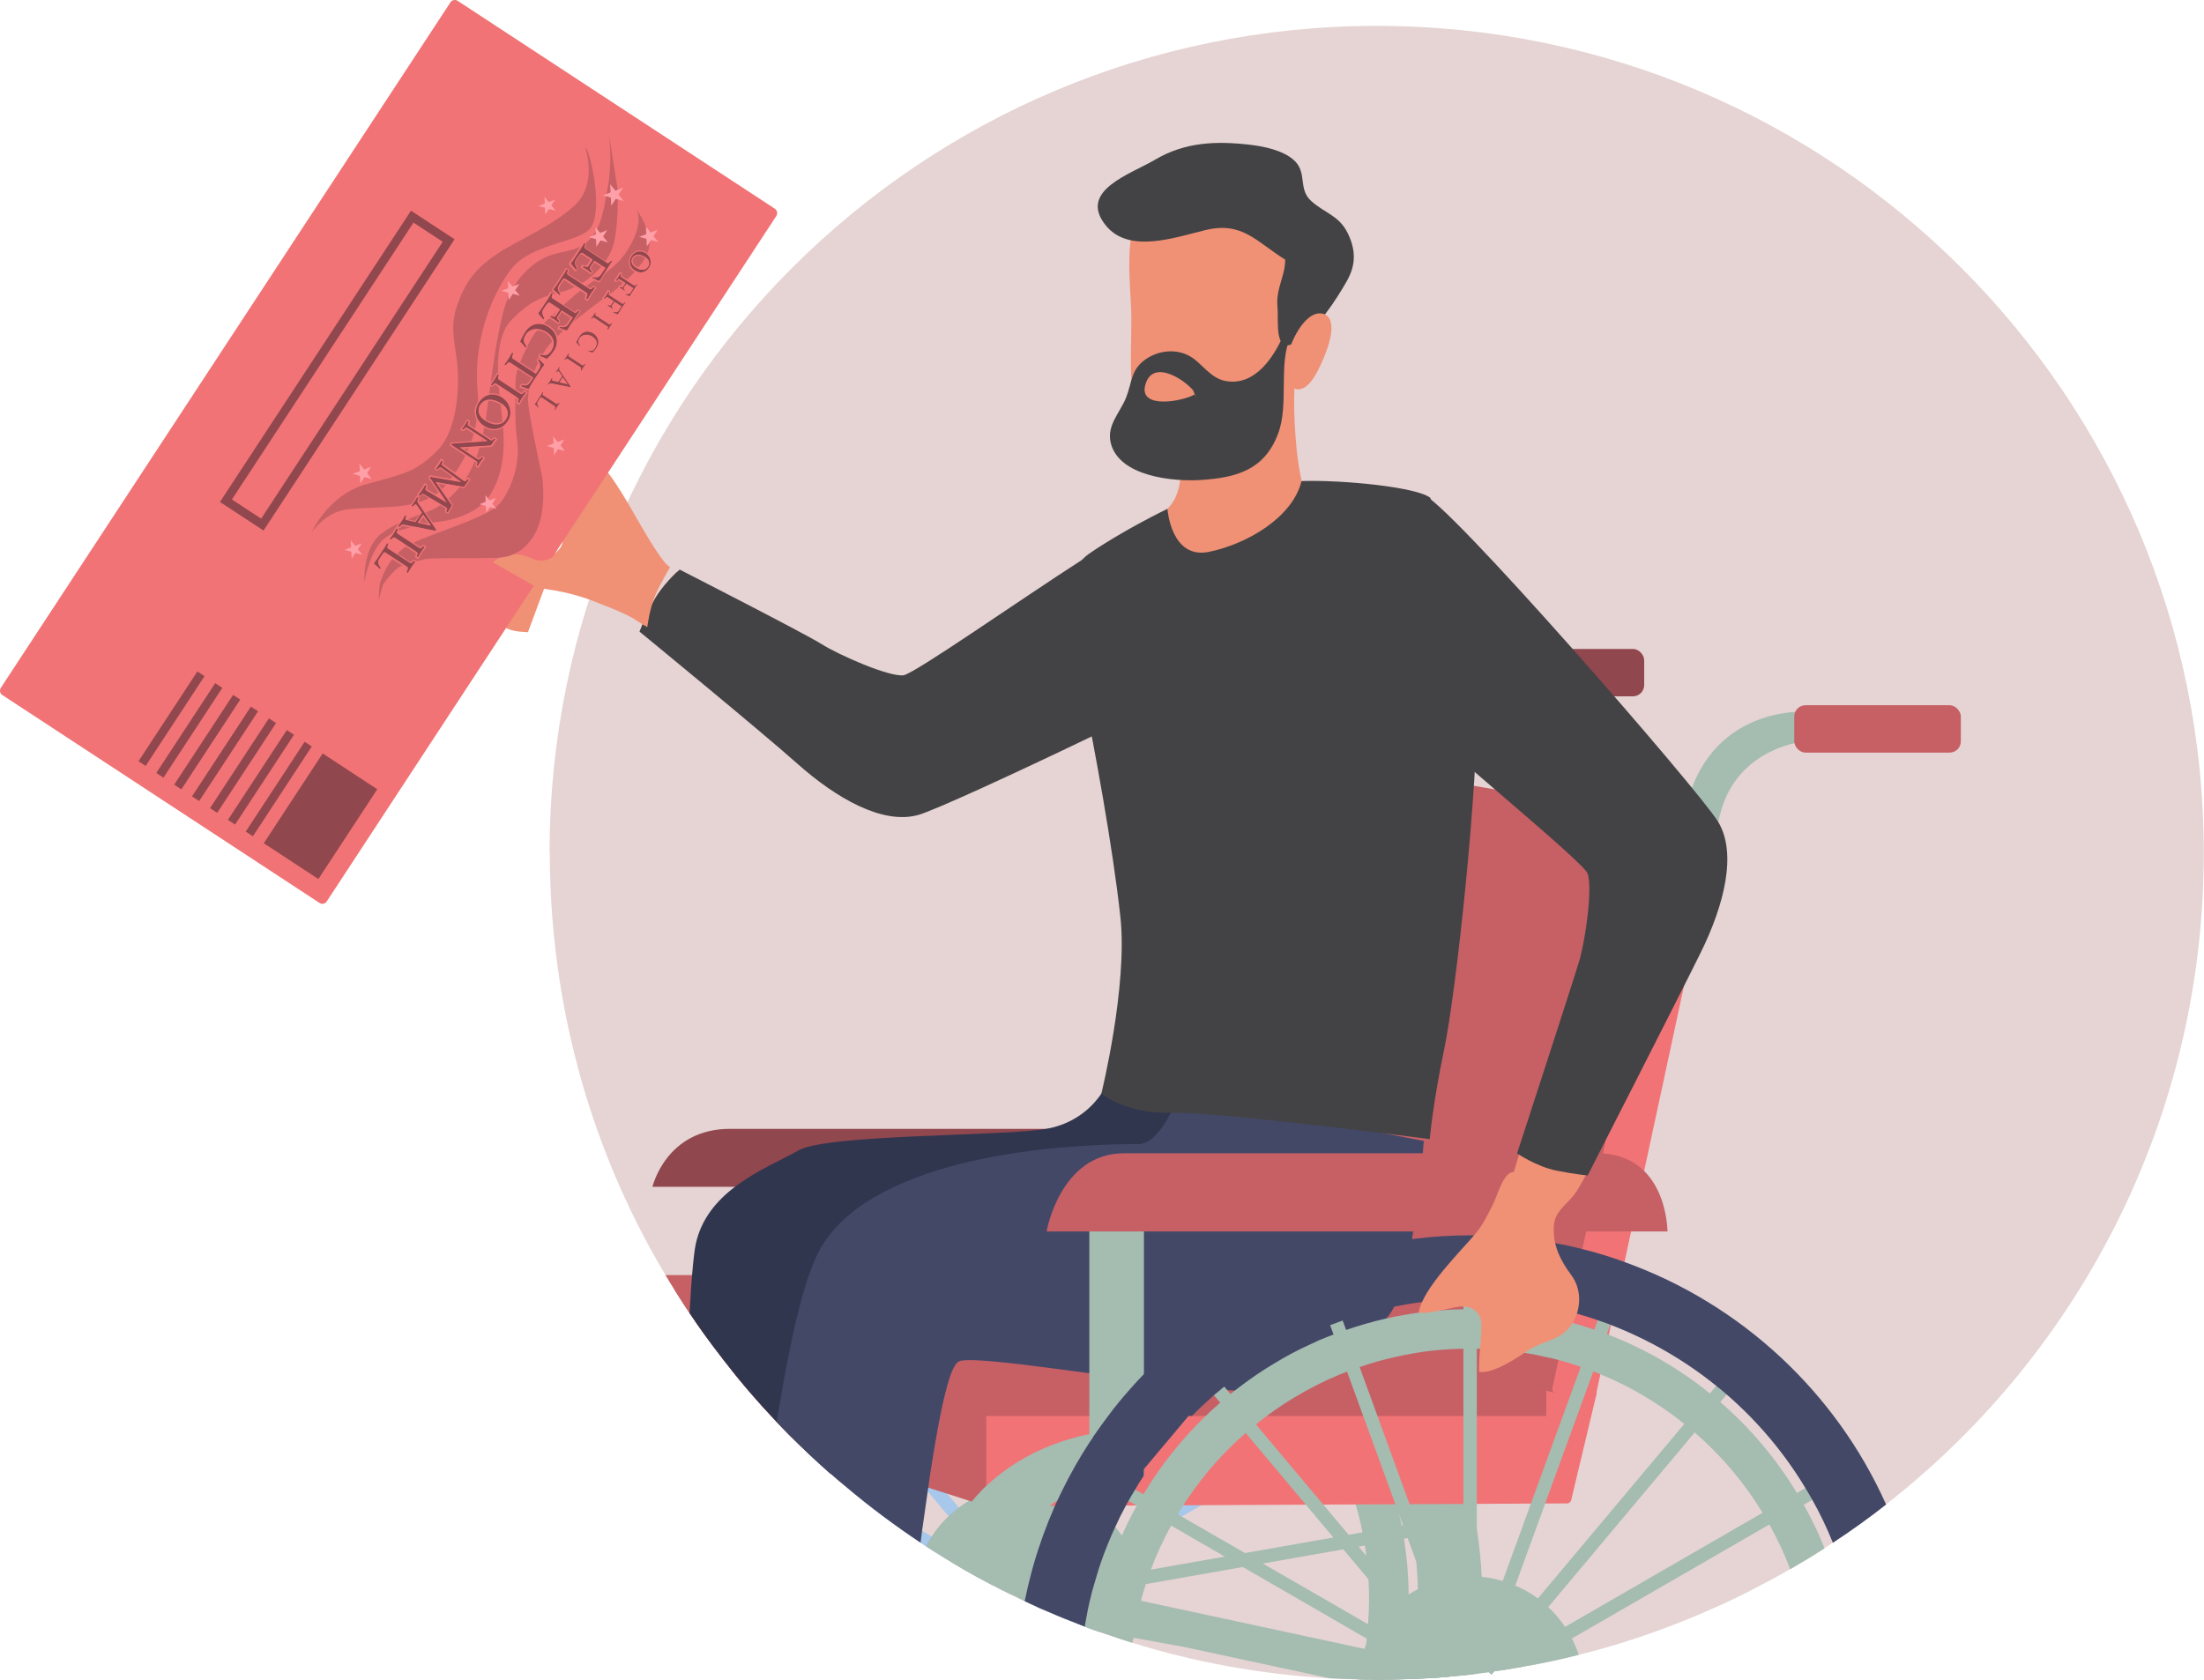 <?xml version="1.0" encoding="UTF-8"?>
<svg id="Layer_2" data-name="Layer 2" xmlns="http://www.w3.org/2000/svg" viewBox="0 0 195.79 149.24">
  <defs>
    <style>
      .cls-1 {
        fill: #e5d4d3;
      }

      .cls-2 {
        fill: #ff9fa8;
      }

      .cls-3 {
        fill: #31364f;
      }

      .cls-4 {
        fill: #f09175;
      }

      .cls-5 {
        fill: #a5bcb1;
      }

      .cls-6 {
        fill: #91474e;
      }

      .cls-7 {
        fill: #c66065;
      }

      .cls-8 {
        fill: #f17375;
      }

      .cls-9 {
        fill: #a7c7eb;
      }

      .cls-10 {
        fill: #434345;
      }

      .cls-11 {
        fill: #d9e2fb;
      }

      .cls-12 {
        fill: #434867;
      }
    </style>
  </defs>
  <g id="Graphics">
    <g>
      <path class="cls-1" d="m48.84,75.78c0,3.89.31,7.7.89,11.44.53,3.45,1.32,6.82,2.31,10.1,1.73,5.65,4.11,11.01,7.08,15.97.24.4.47.79.72,1.18.26.41.51.82.78,1.23.21.32.42.65.64.97.87,1.31,1.8,2.59,2.77,3.84.16.23.34.45.53.68.73.95,1.5,1.88,2.3,2.8.53.62,1.08,1.22,1.64,1.82.17.2.36.38.53.58.7.74,1.42,1.46,2.15,2.16.84.82,1.7,1.61,2.58,2.39.46.41.95.82,1.43,1.21,2.1,1.77,4.3,3.41,6.58,4.93.16.11.34.23.5.33.43.29.87.57,1.32.83,1.47.93,2.98,1.79,4.53,2.6.1.05.21.1.32.15.21.11.41.22.62.33,0,0,.01,0,.02.01.2.1.4.2.6.3.2.09.4.19.6.28.19.1.37.2.56.28.06.03.12.06.19.08.11.06.24.11.36.17.17.08.35.16.52.24.15.08.32.14.47.22.12.06.26.1.38.16.11.05.24.1.35.15l.06.02c.88.39,1.78.75,2.67,1.09.04.02.08.03.12.05.13.05.28.11.41.16h.01c.17.07.36.14.53.21.09.03.17.06.27.09.11.04.24.08.36.12l.07.03h.03s.01.01.01.01c.16.06.34.12.5.17h.01c.78.28,1.57.53,2.38.79h.01s.02.01.03.01c5.58,1.74,11.46,2.81,17.53,3.16h.03c.81.04,1.61.07,2.43.09h.14c.32.01.66.02.99.01h.02c.13.01.26.01.39.01h.2c.68,0,1.36-.01,2.04-.03.29,0,.58-.01.86-.03.76-.02,1.51-.06,2.25-.11.04-.01.08-.01.11-.01.07,0,.13-.01.2-.01h.01c.32-.03.63-.05.94-.08.02,0,.04,0,.05-.01.78-.06,1.55-.13,2.31-.24.1,0,.2-.02.3-.03.29-.03.59-.07.87-.11.02,0,.04,0,.05-.01.14-.01.29-.03.42-.06h.01c.86-.11,1.72-.26,2.57-.41,1.67-.29,3.3-.64,4.93-1.05,3.31-.82,6.52-1.88,9.64-3.15.77-.31,1.53-.63,2.28-.97,1.04-.45,2.08-.95,3.09-1.46,1.18-.6,2.36-1.22,3.5-1.88.09-.05.19-.1.28-.16,1.04-.6,2.06-1.21,3.05-1.86.17-.11.35-.23.52-.34.06-.04.13-.08.2-.13,1.61-1.06,3.21-2.2,4.73-3.4.13-.1.26-.2.38-.3,16.99-13.44,27.87-34.25,27.87-57.61,0-40.58-32.88-73.48-73.47-73.48-40.58,0-73.48,32.9-73.48,73.48Z"/>
      <g id="_8" data-name="8">
        <g>
          <path class="cls-4" d="m57.97,53.56c-.46.93-.78,1.64-.97,2.07.06.02.13.04.21.07.6.25,1,.72,1.6,1.29.77.73,1.68,1.07,2.49,1.58.71-.78,1.01-2.55,1.39-3.53.32-.81.71-1.56,1.01-2.35l-2.48-.74c0-.46-.5-.81-1.12-1.11h-.01c-.49.48-1.52,1.53-2.12,2.72Z"/>
          <path class="cls-4" d="m46.92,43.79c.07.35.22.73.44,1.1-.09-.41-.26-.77-.44-1.1Z"/>
          <path class="cls-4" d="m44.08,51.1s.01.03.02.05c.55,1.07,1.17,1.28,1.25,2.07.12,1.1-.93,1.6-.71,2.22.2.53,1.21.7,2.26.73l2.53-6.81s-.01.01-.01.01c-.46.29-1.06-.05-1.77-.29-.34-.11-.72-.22-1.17-.29-.8-.12-1.8-.13-3.02.09-.1.6.21,1.42.62,2.21Z"/>
          <path class="cls-10" d="m56.81,56.12s10.62,8.71,14.04,11.75c3.41,3.03,7.54,5.43,10.72,4.54,1.39-.39,8.18-3.5,15.42-6.98,9.26-4.47,19.24-9.61,19.58-10.54.52-1.46-1.57-3.7-4.26-5.68-.38-.28-.77-.55-1.16-.81-.21-.14-.43-.27-.68-.39-1.76-.85-4.25-1.08-6.37-1.05-.55.01-1.06.04-1.53.07-1.31.1-2.28.28-2.57.41-.75.34-2.12,1.17-3.81,2.26-5.69,3.66-14.96,10.17-15.94,10.3-1.27.15-5.68-1.77-7.28-2.78-1.6-1-12.59-6.61-12.59-6.61,0,0-.1.09-.28.25h-.01c-.49.48-1.52,1.53-2.12,2.72-.46.93-.78,1.64-.97,2.07-.13.33-.2.49-.2.49Z"/>
          <path class="cls-5" d="m160.56,65.83l.66-2.57s-9.09-1.13-11.43,8.4c-1.3,5.27-5.11,20.77-5.11,20.77l1.5.37,1.5.37s3.65-14.86,5.11-20.77c1.51-6.16,7.78-6.57,7.78-6.57Z"/>
          <rect class="cls-7" x="159.39" y="62.66" width="14.8" height="4.21" rx="1" ry="1"/>
          <path class="cls-11" d="m129.64,60.83l.66-2.57s-9.09-1.13-11.43,8.4c-1.3,5.27-5.11,20.77-5.11,20.77l1.5.37,1.5.37s3.65-14.86,5.11-20.77c1.51-6.16,7.78-6.57,7.78-6.57Z"/>
          <rect class="cls-6" x="131.26" y="57.66" width="14.8" height="4.21" rx="1" ry="1"/>
          <g>
            <g>
              <rect class="cls-9" x="90.6" y="103.88" width="1.19" height="35.91"/>
              <rect class="cls-9" x="83.7" y="105.12" width="1.19" height="35.91" transform="translate(-37.02 36.27) rotate(-20.01)"/>
              <rect class="cls-9" x="77.63" y="108.64" width="1.19" height="35.91" transform="translate(-63.07 79.9) rotate(-40)"/>
              <path class="cls-9" d="m75.2,132.14c2.1,1.77,4.3,3.41,6.58,4.93.16.11.34.23.5.33.43.29.87.57,1.32.83,1.47.93,2.98,1.79,4.53,2.6.1.05.21.1.32.15.21.11.41.22.62.33l.04-.06.36-.65h0s.01-.02.01-.02h.01s.08-.14.08-.14l-.97-.56-.11-.07-4.49-2.59-1.2-.69-.87-.5-6.72-3.89Z"/>
              <path class="cls-9" d="m89.13,141.11l-.68-.12c.21.11.41.22.62.33,0,0,.01,0,.02.01l.02-.07.02-.14Z"/>
              <path class="cls-9" d="m93.17,143.23c.88.39,1.78.75,2.67,1.09.04.02.08.03.12.05.13.05.28.11.41.16h.01c.17.07.36.14.53.21.09.03.17.06.27.09.11.04.24.08.36.12l-.35-.21-.31-.19-.47-.27-1.81-1.05-.11-.07h-.01l-.97-.56-.12.21h0s-.01.02-.01.02l-.09.16-.12.22Z"/>
              <path class="cls-9" d="m93.36,142.98l1.12.2h.01l2.07.37.82.14,3.48.61h0s.22.04.22.04l19.74,3.48.21.04,3.49.62.82.14,1.94.34.5.09h.01c.32-.03.63-.05.94-.08.02,0,.04,0,.05-.01l.03-.12v-.09s.05-.25.05-.25l.06-.34.02-.11-1.07-.19h-.01l-.17-.03-1.82-.33h-.06s-.27-.05-.27-.05l-.82-.14h0s-.45-.08-.45-.08l-3.02-.53h-.07s-19.88-3.52-19.88-3.52l-.16-.03-3.49-.62-.83-.14-2.12-.37h-.01l-1.09-.2-.04.25v.02l-.14.75h0s-.01.02-.01.02l-.02.13Z"/>
              <rect class="cls-5" x="93.18" y="137.9" width="35.91" height="1.19" transform="translate(-22.32 21.36) rotate(-9.98)"/>
              <rect class="cls-9" x="90.77" y="131.31" width="35.91" height="1.19" transform="translate(-51.36 71.97) rotate(-29.98)"/>
              <rect class="cls-9" x="86.24" y="125.94" width="35.91" height="1.19" transform="translate(-59.71 124.96) rotate(-49.98)"/>
              <rect class="cls-9" x="80.16" y="122.45" width="35.91" height="1.19" transform="translate(-51.08 173.12) rotate(-69.98)"/>
            </g>
            <g>
              <path class="cls-5" d="m60.62,115.7c.21.32.42.65.64.97.87,1.31,1.8,2.59,2.77,3.84,1.01-1.3,2.12-2.5,3.3-3.63.36-.34.73-.68,1.11-1.01.3-.26.61-.51.92-.76.78-.65,1.6-1.25,2.45-1.82.04-.03.08-.06.13-.09,2.11-1.42,4.38-2.6,6.78-3.54.02,0,.04-.01.05-.01.37-.14.75-.29,1.12-.41,1.17-.41,2.38-.75,3.61-1.04,2.29-.51,4.67-.81,7.11-.85.22-.01.42-.01.64-.01.19,0,.37,0,.56.01.59,0,1.17.03,1.76.07,3.12.2,6.11.81,8.95,1.79h.01c.2.07.4.14.61.22.16.06.34.12.51.19.84.33,1.67.68,2.47,1.06.14.07.29.13.42.21,1.45.71,2.84,1.52,4.16,2.42.47.32.94.65,1.39.99.33.25.67.5.99.77.31.25.62.5.92.76.93.8,1.82,1.67,2.66,2.57.14.15.3.32.44.48.05.05.1.11.15.17.55.61,1.07,1.24,1.56,1.9.26.32.5.66.73.99.11.14.21.28.3.42h.01c.24.36.46.7.69,1.05.15.25.31.49.45.74.22.34.41.68.61,1.03.11.22.24.42.35.64,1.3,2.46,2.31,5.09,3,7.85.13.57.27,1.14.37,1.73.08.39.15.78.22,1.18.11.73.21,1.46.28,2.2.07.81.12,1.63.14,2.45.01.28.01.56.01.83,0,.55-.01,1.09-.03,1.64-.03.58-.07,1.15-.12,1.72-.04.42-.09.83-.14,1.24h0c-.04.28-.07.52-.12.79h0c-.02.16-.04.32-.07.47-.04.24-.08.47-.13.71,0,.02,0,.03-.01.04-.03.17-.06.35-.1.52.76-.02,1.51-.06,2.25-.11.04-.01.08-.01.11-.01.07,0,.13-.01.2-.01h.01c.32-.03.63-.05.94-.08.02,0,.04,0,.05-.01.78-.06,1.55-.13,2.31-.24,0-.03.01-.06.01-.09.04-.23.07-.44.1-.67.09-.63.17-1.25.24-1.89.12-1.32.2-2.66.2-4.02,0-.65-.02-1.3-.04-1.94-.07-1.37-.21-2.73-.4-4.05-.12-.81-.27-1.63-.44-2.43-.21-1.01-.46-2-.75-2.97-.48-1.67-1.08-3.28-1.77-4.84-.36-.81-.74-1.61-1.15-2.41-.45-.86-.94-1.72-1.45-2.55-.11-.19-.23-.36-.34-.55-.68-1.06-1.41-2.09-2.18-3.09-.02-.02-.04-.04-.06-.07-.2-.25-.39-.49-.6-.74-.88-1.09-1.84-2.13-2.84-3.12-.52-.51-1.06-1.02-1.61-1.5-.78-.7-1.6-1.37-2.44-2-.16-.12-.33-.25-.49-.37-2.09-1.53-4.33-2.86-6.71-3.97-.25-.12-.49-.24-.75-.34-2.57-1.15-5.23-2.04-8.05-2.62h-.09c-1.32-.27-2.66-.47-4.02-.62-1.38-.14-2.78-.22-4.2-.22-6.12,0-11.92,1.36-17.11,3.8-4.2,1.96-7.99,4.63-11.25,7.84-.51.51-1.02,1.03-1.5,1.56-.03.03-.05.06-.08.08-.23.26-.45.51-.67.77Z"/>
              <path class="cls-5" d="m82.29,137.4c.43.29.87.57,1.32.83,1.47.93,2.98,1.79,4.53,2.6.1.05.21.1.32.15.21.11.41.22.62.33,0,0,.01,0,.02.01.2.1.4.2.6.3.2.09.4.19.6.28.19.1.37.2.56.28.06.03.12.06.19.08.11.06.24.11.36.17.17.08.35.16.52.24.15.08.32.14.47.22.12.06.26.1.38.16.11.05.24.1.35.15l.06.02c.88.39,1.78.75,2.67,1.09.04.02.08.03.12.05.13.05.28.11.41.16h.01c.17.07.36.14.53.21.09.03.17.06.27.09.11.04.24.08.36.12l.07.03h.03s.01.01.01.01c.16.06.34.12.5.17h.01c.78.28,1.57.53,2.38.79h.01s.03-.09.04-.13c.04-.09.08-.2.11-.3.02-.04.04-.08.05-.13.12-.33.22-.66.3-1.01.01-.02.01-.03.01-.05.09-.38.16-.77.21-1.17.03-.3.05-.6.06-.91-.01-.01-.01-.02,0-.03v-.19c0-.41-.02-.81-.07-1.2-.05-.4-.11-.79-.22-1.17-.19-.77-.45-1.5-.81-2.19-.17-.35-.37-.69-.59-1.02h0c-.19-.27-.37-.52-.58-.77-.29-.36-.6-.7-.94-1.01-.29-.28-.59-.52-.92-.77-.05-.04-.08-.07-.14-.12h-.03c-.57-.4-1.18-.75-1.84-1.03-.07-.03-.14-.06-.23-.09-.22-.08-.43-.16-.65-.24-.08-.03-.16-.05-.26-.07-.73-.22-1.5-.35-2.28-.4-.19-.01-.37-.01-.56-.01-.22,0-.42.01-.64.02-.79.05-1.56.19-2.29.41-.24.07-.47.15-.71.25-.14.05-.28.11-.41.16-.03.01-.05.02-.07.04-.19.08-.37.16-.56.27-.15.08-.31.16-.45.25-.33.2-.64.4-.93.63-.32.24-.62.49-.91.77-.57.53-1.07,1.13-1.49,1.79-.19.28-.36.57-.5.86Z"/>
              <path class="cls-5" d="m64.56,121.19c.73.95,1.5,1.88,2.3,2.8.98-1.33,2.08-2.57,3.26-3.71.36-.37.74-.72,1.13-1.05.3-.27.61-.52.92-.76.01-.01.01-.02.01-.02h.01c1.43-1.17,2.96-2.19,4.59-3.08h.01c1.11-.61,2.27-1.15,3.47-1.6.37-.15.74-.29,1.12-.41.06-.03.13-.05.2-.06,2.85-.97,5.87-1.51,9.03-1.56.21-.02.42-.02.64-.02.19,0,.37,0,.56.01,1.7.02,3.35.2,4.97.5,1.42.25,2.81.61,4.15,1.07.03,0,.07.01.1.03.21.06.4.13.6.21.17.06.35.12.52.21.96.36,1.89.77,2.81,1.24,1.04.51,2.05,1.1,3.01,1.75.01,0,.03.01.04.03.77.5,1.52,1.05,2.24,1.65.31.24.62.49.92.77.49.41.98.85,1.44,1.32.21.21.41.41.61.63.59.61,1.14,1.23,1.66,1.89.11.13.22.26.31.39.13.15.25.3.36.45.47.63.93,1.29,1.34,1.95.12.17.23.34.34.51.2.34.4.68.59,1.03,1.1,1.99,1.99,4.1,2.61,6.33.25.8.44,1.63.61,2.47.08.39.14.78.21,1.18.05.3.09.6.12.89.09.69.15,1.39.2,2.09.03.58.05,1.15.05,1.74,0,.74-.03,1.47-.09,2.2-.02.44-.06.87-.11,1.31-.03.28-.06.56-.1.82,0,.05-.01.09-.02.13-.01.06-.01.11-.02.17-.06.39-.13.79-.22,1.17.01.02,0,.03-.01.04-.06.4-.15.79-.25,1.17-.01.05-.02.1-.04.15.32.01.66.02.99.01h.02c.13.01.26.01.39.01h.2c.68,0,1.36-.01,2.04-.03.05-.23.1-.46.14-.7,0-.01.01-.02.01-.04.06-.34.12-.68.17-1.02l.03-.15v-.04c.06-.36.1-.71.15-1.07.06-.58.12-1.14.15-1.72h0c.05-.6.07-1.17.08-1.77.01-.22.01-.44.01-.66v-.34c-.02-1.7-.16-3.37-.42-5-.06-.39-.12-.78-.21-1.17-.06-.31-.12-.62-.2-.92l-.02-.08c-.05-.3-.12-.6-.21-.88-.64-2.51-1.56-4.92-2.73-7.17l-.03-.06c-.11-.21-.22-.41-.34-.62-.03-.07-.07-.14-.11-.22-.2-.35-.39-.69-.6-1.03-.24-.39-.48-.78-.74-1.16-.26-.39-.51-.77-.79-1.15-.21-.29-.42-.57-.64-.85-.52-.68-1.07-1.34-1.66-1.99-.2-.23-.4-.44-.61-.66-.07-.08-.14-.15-.23-.23-.69-.73-1.41-1.41-2.17-2.07-.3-.26-.6-.51-.92-.76-.41-.34-.83-.67-1.27-.98-.69-.5-1.39-.98-2.11-1.43-1.05-.66-2.14-1.25-3.26-1.79-.77-.37-1.55-.71-2.34-1.02-.07-.03-.13-.05-.2-.07-.37-.14-.74-.29-1.12-.41-.2-.07-.4-.13-.61-.21-.41-.13-.83-.26-1.25-.37-.61-.17-1.22-.33-1.85-.46-1.7-.37-3.45-.62-5.24-.72-.48-.03-.98-.05-1.47-.05-.19-.01-.37-.01-.56-.01-.22,0-.42,0-.64.01-1.07.01-2.13.08-3.17.21-2.51.28-4.95.83-7.26,1.64-.38.13-.75.27-1.12.42-.3.1-.6.23-.88.35-1.68.7-3.29,1.53-4.81,2.49-.63.39-1.24.8-1.84,1.23-.55.39-1.09.8-1.61,1.23-.31.25-.62.5-.92.76-.24.22-.48.43-.72.66-1.34,1.23-2.58,2.57-3.7,4.01Z"/>
            </g>
          </g>
          <path class="cls-6" d="m113.11,105.45h-55.15s1.2-5.15,6.88-5.15c5.68,0,35.71,0,42,0,6.29,0,6.28,5.15,6.28,5.15Z"/>
          <g>
            <path class="cls-8" d="m139.6,133.18c0,.22-.19.4-.42.4l-51.65.25c-.23,0-.42-.18-.42-.4v-9.63c0-.22.19-.4.42-.4h53.89c.23,0,.42.18.42.4l-2.24,9.38Z"/>
            <path class="cls-7" d="m59.12,113.29c.24.4.47.79.72,1.18.26.41.51.82.78,1.23.21.32.42.65.64.97.87,1.31,1.8,2.59,2.77,3.84.16.23.34.45.53.68.73.95,1.5,1.88,2.3,2.8.53.62,1.08,1.22,1.64,1.82h68.86s0-12.52,0-12.52H59.12Z"/>
            <polygon class="cls-7" points="104.67 115.98 139.93 124.17 149.94 73.09 117.79 67.56 104.67 115.98"/>
            <path class="cls-7" d="m61.29,114.93l-1.45-.46c.26.41.51.82.78,1.23.21.32.42.65.64.97.87,1.31,1.8,2.59,2.77,3.84.16.23.34.45.53.68.73.95,1.5,1.88,2.3,2.8.53.62,1.08,1.22,1.64,1.82.17.2.36.38.53.58.7.74,1.42,1.46,2.15,2.16l2.84.92,7.97,2.57h.01l.46.14,1.66.53,1.99.64.2.06.94.31.33.1h.03s0-10.42,0-10.42l-2.9-.94-.31-.09-1.13-.37-7.42-2.39-3.65-1.17h-.05s-1.52-.5-1.52-.5l-.61-.2h-.01l-1.74-.57-.94-.3-5.96-1.91-.08-.03Z"/>
            <path class="cls-8" d="m137.91,123.32c-.05.22.09.44.31.49l3.03.65c.22.05.43-.09.48-.32l10.78-50.08c.05-.22-.09-.44-.31-.49l-3.03-.65c-.22-.05-.43.09-.48.32l-10.78,50.08Z"/>
          </g>
          <path class="cls-5" d="m93.11,143.21c-.11-.05-.24-.1-.35-.15-.12-.06-.26-.1-.38-.16-.15-.07-.32-.13-.47-.22-.17-.07-.35-.15-.52-.24l.48-2.24.92.2.13.03.36.07,1.28.28.09.03h.02s2.4.51,2.4.51l.7.14.13.03,3.46.74,19.88,4.28h.03l2.84.62h.02l.6.13.82.17.27.05h.06s2.03.45,2.03.45h.05s.98.22.98.22l.33.07h.05s.01.01.01.01l.07.02h.01l1.71.37.29.06c-.1.01-.2.03-.3.03-.76.1-1.53.17-2.31.24-.01.01-.03.01-.05.01-.31.03-.62.05-.94.08h-.01c-.06,0-.12.01-.2.01-.03,0-.07,0-.11.01-.74.05-1.49.09-2.25.11-.29.02-.58.03-.86.03-.68.02-1.36.03-2.04.03h-.2c-.13,0-.26,0-.39-.01h-.02c-.33.01-.67,0-.99-.01h-.14c-.81-.02-1.61-.05-2.43-.09h-.03l-13.61-2.93h-.06s-3.68-.8-3.68-.8l-.09-.02-3.46-.74-.33-.07-.49-.1-.43-.09s-.08-.03-.12-.05c-.89-.34-1.79-.7-2.67-1.09l-.06-.02Z"/>
          <g>
            <path class="cls-4" d="m115.25,31.26s.13-.32.06-.21c-.46,2.92-.42,5.8-.14,8.71.16,1.62.46,3.21.87,4.81.19.74.63,1.6.37,2.29-.37,1.01-2.12,1.72-3.11,2.03-3.01.95-7.75,1.96-10.72.96-.02.04-.11.05.01.06.33-1.3-.19-2.71.03-4.04,2.64-.98,2.34-4.32,2.26-6.3-.11-2.81-.69-5.7-1.23-8.5,1.78-.7,4-.61,5.67-1.74l5.93,1.91Z"/>
            <path class="cls-3" d="m61.26,116.67c.87,1.31,1.8,2.59,2.77,3.84.16.23.34.45.53.68.73.95,1.5,1.88,2.3,2.8.53.62,1.08,1.22,1.64,1.82.17.2.36.38.53.58.7.74,1.42,1.46,2.15,2.16.84.82,1.7,1.61,2.58,2.39.09-.49.17-.99.26-1.47.22-1.24.43-2.47.64-3.65.13-.7.26-1.4.38-2.07.09-.51.2-1.02.29-1.51.17-.91.34-1.77.51-2.61.32-1.54.63-2.97.94-4.25h.01c.19-.74.36-1.44.55-2.08.28-.97.56-1.81.83-2.49.19-.45.36-.83.55-1.14.01-.02.02-.03.03-.05.21-.33.4-.57.61-.7.1-.06.22-.12.34-.19.81-.37,2.14-.52,3.81-.52,1.16,0,2.5.07,3.94.2,1.01.08,2.07.2,3.17.32.39.04.79.09,1.19.14.41.05.83.1,1.25.15.99.13,1.99.27,2.99.41.24.03.48.06.72.1,1.63.23,3.26.46,4.84.69.16.02.34.05.5.07.41.06.81.11,1.21.16.07.01.14.02.21.03.87.12,1.72.24,2.53.34.16.01.32.03.46.05,4.37.52,7.69.71,8.36-.09.23-.27.45-.61.67-.99.07-.11.14-.24.22-.37,1.04-1.93,2.01-4.83,2.64-6.94.29-.98.51-1.78.64-2.24.03-.12.06-.22.08-.29.02-.09.03-.14.03-.14l-3.36-.5-6.36-.96-4.82-.73-6.48-.98s-.09.22-.3.53c-.6.89-2.08,2.63-4.89,3.13-3.82.67-19.49.45-22.03,1.92-1.39.8-3.67,1.74-5.63,3.23-1.61,1.22-2.99,2.83-3.48,5.06-.11.5-.22,1.47-.33,2.78-.04.47-.08,1-.12,1.56v.11c-.04.53-.07,1.1-.11,1.71Z"/>
            <path class="cls-12" d="m69.04,126.38c.7.74,1.42,1.46,2.15,2.16.84.82,1.7,1.61,2.58,2.39.46.41.95.82,1.43,1.21,2.1,1.77,4.3,3.41,6.58,4.93.04-.34.09-.69.13-1.04.16-1.15.33-2.33.5-3.51.02-.11.03-.24.05-.35.06-.41.12-.82.17-1.22.29-1.85.59-3.62.89-5.14.13-.69.28-1.33.42-1.89h0c.14-.6.29-1.11.43-1.54.05-.13.09-.26.13-.37.24-.59.47-.97.71-1.06.55-.22,2.6-.06,5.37.26.38.05.78.09,1.19.15,1.52.19,3.22.41,4.97.65.34.05.69.09,1.04.14.4.05.8.11,1.2.16.71.09,1.41.2,2.11.28.16.03.33.05.49.07,1.59.21,3.15.41,4.59.57.38.04.74.08,1.1.12h.01c.11.01.22.02.32.03.06.01.12.01.17.02.23.02.43.04.65.06.19.01.36.03.53.04.24.02.46.04.69.05,1.57.11,2.79.13,3.44-.01.2-.04.39-.09.59-.14.38-.1.77-.24,1.16-.39,1.08-.4,2.18-.97,3.23-1.61.25-.14.48-.3.71-.45.14-.09.28-.19.41-.29.34-.23.68-.47,1.01-.73.1-.08.22-.16.32-.26,1-.79,1.88-1.64,2.57-2.45.04-.03.07-.07.09-.1.08-.08.14-.17.22-.26.15-.2.31-.45.45-.75.35-.72.66-1.7.94-2.82.25-.99.46-2.08.65-3.2.04-.23.08-.44.11-.67.44-2.74.72-5.47.85-6.94.06-.69.09-1.1.09-1.1l-3.28-.64-4.09-.79-3.33-.65-6.28-1.22-4.71-.92s-.06.17-.19.45c-.12.32-.33.77-.58,1.25h-.01c-.24.47-.53.98-.87,1.43-.57.76-1.24,1.36-1.99,1.36-1.5,0-3.5.05-5.74.22-4.96.36-11.15,1.31-15.97,3.58-.58.27-1.13.56-1.66.87-.07.03-.14.07-.22.12-1.97,1.17-3.6,2.64-4.66,4.46-.34.59-.67,1.36-1,2.28-.01.03-.02.06-.03.09-.13.39-.27.8-.39,1.23-.23.73-.44,1.53-.65,2.39-.08.34-.16.68-.25,1.03-.03.14-.06.28-.09.42-.13.62-.27,1.25-.4,1.91-.35,1.72-.68,3.58-1,5.53-.03.19-.06.38-.09.58Z"/>
            <g>
              <path class="cls-4" d="m115.62,23.24c-.7,5.83.29,14.29-6.59,16.64-2.91.99-6.13,1.14-7.69-2.15-1.35-2.83-.7-7.38-.87-10.56-.19-3.67-.67-7.99,2.2-10.63,2.94-2.7,7.72-1.8,9.85,1.68.39.63.49,1.18,1.09,1.7l2.02,3.32Z"/>
              <path class="cls-10" d="m119.68,24.9c.81-1.43.74-2.79.03-4.21-.77-1.55-2.03-1.75-3.23-2.83-1.22-1.1-.29-2.55-1.58-3.67-.99-.85-2.63-1.18-3.8-1.32-3.05-.36-5.83-.26-8.51,1.33-2.16,1.28-6.87,2.74-4.35,5.84,2.05,2.52,6.1,1.07,8.82.41,3.3-.81,4.53,1.02,7.11,2.62,0,1.47-.83,2.55-.69,4.14.13,1.45-.38,4.49,1.8,3.12,1.72-1.08,3.42-3.68,4.4-5.42Z"/>
              <path class="cls-4" d="m117.48,27.86c1.42.34.59,2.78.19,3.75-.44,1.04-1.33,3.26-2.58,2.95-2.24-.56.2-7.21,2.39-6.69Z"/>
              <path class="cls-10" d="m114.65,29.93c-1.12,2.41-.12,5.96-1.11,8.6-1.22,3.24-3.71,3.92-6.91,4.12-2.37.15-7.18-.29-7.95-3.26-.41-1.57.81-2.71,1.35-4.05.55-1.38.4-2.53,1.82-3.47,1.13-.74,2.63-.91,3.87-.21,1.02.58,1.77,1.91,3.09,2.18,2.72.56,4.5-2.29,5.34-4.41l.51.51Z"/>
              <path class="cls-4" d="m106,34.69c-.9-1.06-3.66-2.81-4.27-.45-.54,2.13,3.29,1.43,4.35.83.2.05.06.16.16.29l-.24-.67Z"/>
            </g>
            <path class="cls-10" d="m127.05,44.23s4.07,8.78,4.18,17.23c.11,8.46-1.88,26.72-2.94,31.79-1,4.75-1.28,7.96-1.28,7.96,0,0-18.88-2.45-22.96-2.34-4.08.11-6.21-1.71-6.21-1.71,0,0,2.35-9.53,1.69-15.67-.66-6.14-2.33-15.21-3.25-19.63s-2.59-10.54.45-12.65c3.05-2.11,6.98-4,6.98-4,0,0,.3,4.53,3.71,3.82,3.41-.71,7.43-3.09,8.2-6.29,3.66-.11,10.14.52,11.43,1.48Z"/>
          </g>
          <path class="cls-5" d="m83.6,138.23c1.47.93,2.98,1.79,4.53,2.6.11-.35.23-.69.36-1.02,0-.01.01-.03.02-.04.16-.42.35-.81.55-1.19.05-.09.09-.19.15-.27.24-.45.5-.87.8-1.27.19-.28.39-.53.6-.79.38-.45.78-.87,1.19-1.25.47-.44.96-.84,1.43-1.19.15-.11.3-.22.44-.32.08-.05.16-.11.24-.16.38-.25.74-.46,1.08-.66.11-.05.22-.11.32-.17,1.15-.6,1.96-.85,1.96-.85v-.45s.04-3.85.04-3.85h0s-.04,0-.13.01c-.09.01-.23.03-.41.07-.25.04-.57.11-.96.21-1.01.26-2.45.7-4.01,1.48-.39.2-.79.41-1.19.65-.85.51-1.73,1.13-2.57,1.87-.14.12-.29.26-.43.39-.16.15-.33.31-.48.47-.01.01-.02.02-.02.03-.19.19-.36.38-.53.58-.09.1-.17.21-.26.31-.27.32-.51.65-.76,1-.24.34-.46.69-.67,1.05-.33.56-.62,1.14-.88,1.77-.14.32-.28.66-.39,1.01Z"/>
          <rect class="cls-5" x="96.77" y="108.96" width="4.85" height="22.23"/>
          <g>
            <g>
              <rect class="cls-5" x="130" y="111.99" width="1.19" height="35.91"/>
              <rect class="cls-5" x="123.09" y="113.23" width="1.19" height="35.91" transform="translate(-37.42 50.24) rotate(-20.01)"/>
              <rect class="cls-5" x="117.02" y="116.75" width="1.19" height="35.91" transform="translate(-59.07 107.1) rotate(-40)"/>
              <path class="cls-5" d="m97.27,131.64l1.25.73,1.06.61.67.38.71.41h.02s1.66.97,1.66.97l1.18.69.22.12,4.77,2.76,1.61.93,10.95,6.33.21.12,2.51,1.45h.02l.14.09.42.24.78.45,1.81,1.05.12.07.07.04s.08-.01.11-.01c.07,0,.13-.01.2-.01h.01c.32-.03.63-.05.94-.08l.08-.13.08-.15.07-.12-.1-.06-.87-.5h-.01l-.08-.05-.21-.11-2.03-1.17h0s-.79-.46-.79-.46l-2.68-1.55-.69-.39-9.25-5.34-1.6-.94-5.63-3.24-.38-.23-.8-.46-.48-.29h-.01l-1.76-1.02-.72-.41-.49-.29-1.06-.61-.42-.25-1.02-.59-.34.59-.26.45Z"/>
              <path class="cls-5" d="m93.11,143.21l.04-.22.14.02,1.32.24,1.94.34.82.14,3.49.62.21.04,19.74,3.48.21.03,3.49.62.82.14,2.08.37.19.03s-.07,0-.11.01c-.74.05-1.49.09-2.25.11-.29.02-.58.03-.86.03-.68.02-1.36.03-2.04.03h-.2c-.13,0-.26,0-.39-.01h-.02l-.95-.16-.16-.03-16.09-2.84h-.06s-3.73-.67-3.73-.67h-.07s-2.98-.53-2.98-.53h-.04s-.07-.04-.07-.04c-.12-.04-.25-.08-.36-.12-.09-.03-.17-.06-.27-.09-.17-.06-.36-.13-.53-.21h-.01c-.13-.05-.28-.11-.41-.16-.04-.02-.08-.03-.12-.05-.89-.34-1.79-.7-2.67-1.09l-.06-.02Z"/>
              <path class="cls-5" d="m132.26,148.47l.05.09.06.1.13.11.23-.28h.01c.86-.11,1.72-.26,2.57-.41l4.33-2.5,17.54-10.13,3.05-1.76.74-.42,2.98-1.73-.6-1.04-2.99,1.73-.73.42-3.05,1.76-17.55,10.14-5.8,3.34-.98.57Z"/>
              <polygon class="cls-5" points="131.59 148.02 131.78 148.17 132.26 148.58 132.38 148.67 132.51 148.78 132.74 148.5 132.75 148.5 133.24 147.91 137.54 142.79 150.55 127.27 152.82 124.57 153.38 123.92 155.59 121.28 154.67 120.51 152.45 123.15 151.91 123.8 149.63 126.51 136.62 142.02 132.31 147.16 132.3 147.17 131.59 148.02"/>
              <rect class="cls-5" x="119.55" y="130.56" width="35.91" height="1.19" transform="translate(-32.79 215.46) rotate(-69.98)"/>
            </g>
            <g>
              <path class="cls-12" d="m91.02,142.26c.11.06.24.11.36.17.17.08.35.16.52.24.15.08.32.14.47.22.12.06.26.1.38.16.11.05.24.1.35.15l.06.02c.88.39,1.78.75,2.67,1.09.04.02.08.03.12.05.13.05.28.11.41.16h.01s0-.05.01-.07c0-.06.01-.11.02-.16.04-.24.08-.48.13-.71,0-.02,0-.03.01-.04.07-.4.15-.79.24-1.17.06-.27.12-.52.19-.78.03-.09.05-.19.07-.28.09-.33.19-.66.29-.99h0c.13-.48.29-.96.44-1.42h0c.21-.6.42-1.17.66-1.75h0c.2-.5.41-.99.64-1.47.29-.65.61-1.29.95-1.91.07-.14.15-.29.23-.42.2-.35.39-.69.61-1.03.22-.39.45-.77.71-1.14,0-.02.02-.04.04-.06v-.58s3.98-4.74,3.98-4.74h.3c.63-.64,1.28-1.24,1.94-1.83.21-.17.41-.35.62-.51.02-.02.04-.04.06-.06.07-.06.15-.12.24-.19,1.21-1,2.5-1.9,3.85-2.73,1.04-.63,2.12-1.21,3.23-1.74.08-.04.16-.08.25-.11h.01c.19-.09.36-.17.56-.26.5-.23,1.01-.43,1.52-.63.37-.14.74-.28,1.11-.41,1.04-.36,2.1-.67,3.18-.94.46-.11.94-.22,1.42-.3.8-.16,1.61-.3,2.45-.4h.01c1.2-.15,2.43-.24,3.67-.26.22-.01.42-.01.64-.01.19,0,.37,0,.56.01,2.11.03,4.18.25,6.17.65.68.12,1.35.28,2.01.44.24.07.46.13.7.2.42.12.83.25,1.24.38.2.06.39.12.6.2.37.12.75.27,1.12.4.02.01.04.02.07.03,3.4,1.32,6.56,3.15,9.35,5.41.32.25.63.51.93.77,2.75,2.39,5.11,5.19,6.99,8.32.21.34.41.69.61,1.04.68,1.22,1.3,2.5,1.82,3.81,1.61-1.06,3.21-2.2,4.73-3.4-4.46-9.98-12.87-17.82-23.22-21.54-.62-.24-1.25-.44-1.89-.64-.61-.19-1.23-.36-1.85-.51-.79-.21-1.58-.38-2.4-.53h-.01c-2.33-.44-4.73-.68-7.2-.7h-.32c-1.76,0-3.49.11-5.18.33-2.57.33-5.06.91-7.46,1.7-.81.26-1.61.56-2.41.87-.27.1-.53.22-.8.33-.23.1-.45.2-.68.3-.69.31-1.37.64-2.04.99-.28.14-.56.29-.82.44-1.13.62-2.23,1.29-3.29,2.01l-.02.02c-2.28,1.55-4.41,3.34-6.33,5.33-.16.17-.33.34-.49.51-.25.27-.49.53-.73.81-.69.77-1.35,1.57-1.97,2.41-.38.49-.74,1.01-1.1,1.52h0c-.1.14-.2.28-.28.42h0s-.01.02-.01.03c0,0,0,.01-.01.01-.08.12-.16.24-.25.36-.89,1.37-1.71,2.8-2.43,4.28-.14.3-.29.6-.43.89-.07.16-.14.32-.22.48-.74,1.69-1.38,3.43-1.89,5.21-.07.26-.14.5-.21.76h0c-.22.82-.41,1.65-.58,2.48Z"/>
              <path class="cls-5" d="m120.58,149.22h.14c.32.01.66.02.99.01h.02c.13.01.26.01.39.01h.2c.68,0,1.36-.01,2.04-.03.29,0,.58-.01.86-.03.76-.02,1.51-.06,2.25-.11.04-.01.08-.01.11-.01.07,0,.13-.01.2-.01h.01c.32-.03.63-.05.94-.08.02,0,.04,0,.05-.01.78-.06,1.55-.13,2.31-.24.1,0,.2-.02.3-.03.29-.03.59-.07.87-.11l.11.09.13.11.23-.28h.01c.86-.11,1.72-.26,2.57-.41,1.67-.29,3.3-.64,4.93-1.05-.16-.5-.36-.99-.6-1.45-.19-.36-.38-.7-.61-1.03-.42-.65-.94-1.24-1.5-1.78-.29-.27-.59-.52-.92-.76-.62-.46-1.3-.85-2.03-1.15-.36-.16-.73-.3-1.12-.4-.61-.19-1.23-.31-1.88-.37-.13-.01-.27-.02-.4-.03-.19-.01-.37-.01-.56-.01-.22,0-.42.01-.64.02-.79.05-1.56.19-2.29.41-.38.11-.76.26-1.12.41-.22.09-.43.2-.64.31-.29.15-.57.32-.83.49-.19.11-.36.25-.53.37-.33.25-.63.5-.92.78-.57.53-1.06,1.13-1.48,1.78-.22.33-.42.68-.6,1.04-.11.23-.22.46-.31.7-.02.04-.04.08-.05.13-.03.05-.05.11-.06.16-.14.37-.26.75-.35,1.14-.01.01-.01.03-.01.05-.09.38-.16.77-.21,1.17-.01.06-.01.12-.02.19Z"/>
              <path class="cls-5" d="m97.19,144.83c.11.04.24.08.36.12l.07.03h.03s.01.01.01.01c.16.06.34.12.5.17h.01c.78.28,1.57.53,2.38.79h.01s.02.01.03.01c-.01-.05,0-.09.01-.14.01-.1.03-.21.04-.31.01-.05.02-.09.03-.14.05-.35.11-.69.19-1.03-.01-.01,0-.03,0-.04h0c.07-.4.15-.78.26-1.17.06-.29.13-.59.23-.87-.01-.01-.01-.02,0-.03.13-.49.28-.99.44-1.48.13-.43.29-.86.45-1.3.5-1.35,1.11-2.65,1.8-3.91.07-.12.14-.26.22-.38.12-.23.25-.44.38-.66.15-.26.32-.51.48-.76.15-.25.31-.48.48-.72,0,0,0-.01.01-.01,1.43-2.11,3.13-4.01,5.04-5.68.3-.27.61-.52.92-.76.32-.28.65-.53.98-.77.95-.71,1.94-1.37,2.98-1.95.27-.16.53-.31.81-.45.77-.42,1.56-.8,2.39-1.15.26-.11.53-.23.8-.32.04-.03.09-.05.13-.05.37-.15.74-.29,1.11-.41,1.11-.39,2.25-.71,3.41-.95h.01c.36-.09.72-.16,1.09-.22,1.53-.29,3.11-.44,4.71-.46.21-.02.42-.02.64-.02.19,0,.37,0,.56.01.1,0,.2,0,.29.01,1.35.03,2.67.15,3.96.36.65.1,1.3.23,1.92.38.36.07.72.15,1.08.26.67.17,1.32.37,1.96.6.02,0,.04.01.06.02.36.11.71.25,1.06.39.22.07.42.15.64.25,2.71,1.11,5.21,2.6,7.47,4.42.31.24.62.49.92.76,2.37,2.05,4.4,4.45,6.04,7.15.21.34.41.69.6,1.04.71,1.27,1.33,2.59,1.84,3.96,1.04-.6,2.06-1.21,3.05-1.86-.52-1.33-1.14-2.61-1.84-3.86-.19-.35-.39-.7-.6-1.04-1.84-3.04-4.14-5.78-6.82-8.09-.31-.27-.61-.52-.92-.77-2.68-2.17-5.72-3.94-8.99-5.21-.06-.02-.12-.05-.19-.07-.37-.14-.74-.28-1.12-.4-.15-.06-.31-.11-.46-.15-.47-.15-.96-.31-1.44-.43-.17-.05-.35-.1-.52-.14-.6-.15-1.2-.3-1.82-.42-2-.4-4.06-.63-6.17-.66-.12-.01-.26-.01-.38-.01h-.17c-.22,0-.42,0-.64.01-.63.01-1.23.03-1.84.08h-.01c-.71.05-1.42.12-2.11.22h-.01c-.96.13-1.9.3-2.83.51-.05.01-.1.02-.15.03-1.18.27-2.34.61-3.48,1-.38.12-.75.26-1.12.41-.33.12-.67.26-1,.39h-.01c-.07.04-.13.07-.21.09-.27.12-.53.24-.8.37-1.11.5-2.19,1.08-3.23,1.71-1.16.69-2.27,1.46-3.33,2.28-.07.05-.13.1-.2.15-.13.1-.27.21-.39.31-.31.25-.62.5-.9.77-.44.37-.87.77-1.29,1.17-2.13,2.06-3.98,4.39-5.51,6.93-.21.34-.4.68-.6,1.03h0c-.48.87-.93,1.77-1.33,2.68h0c-.27.6-.51,1.18-.73,1.79h0c-.25.64-.46,1.28-.66,1.92-.13.41-.26.83-.36,1.27-.01.02-.02.04-.02.06-.09.34-.17.69-.26,1.03-.09.39-.17.78-.25,1.17,0,.02-.01.03-.01.04-.05.3-.11.6-.15.91-.01.03-.02.07-.02.11-.01.02-.01.05-.01.08Z"/>
            </g>
          </g>
          <path class="cls-7" d="m148.12,109.42h-55.15s1.2-6.95,6.88-6.95c5.68,0,35.71,0,42,0,6.29,0,6.28,6.95,6.28,6.95Z"/>
          <path class="cls-4" d="m134.47,104.13c-.92,0-1.44,2.08-1.81,2.81-.46.91-.9,1.85-1.54,2.62-1.38,1.65-4.71,4.87-5.09,7.05.9.23,3.16-.58,3.96-.53,1.09.07,1.6.75,1.6,1.62.01,1.6-.23,2.53-.19,4.19,1.22.21,3.39-1.26,4.33-1.89,1.29-.86,2.72-.86,3.7-2.07,1-1.24,1.21-3.23.15-4.64-.89-1.2-1.58-2.49-1.56-4.08.02-1.32.64-1.77,1.49-2.67.72-.77,1.06-1.67,1.59-2.49-.79-.71-2.55-1-3.54-1.39-.8-.31-1.56-.71-2.34-1l-.74,2.47Z"/>
          <path class="cls-10" d="m123.65,61.92c-.63-.74-3.28-7.34-2.06-11.01,1.22-3.67,3.05-7.09,4.82-6.95,1.77.13,24.51,26.23,26.22,29.06,1.71,2.83.5,7.44-1.51,11.54-2.02,4.1-10.08,19.88-10.08,19.88,0,0-1.02-.08-2.78-.43-1.76-.35-3.49-1.53-3.49-1.53,0,0,4.99-15.31,5.53-17.13s1.21-6.57.72-7.76c-.49-1.18-15.03-12.93-17.36-15.68Z"/>
        </g>
      </g>
      <g>
        <path class="cls-4" d="m49.99,48.02l3.98-6.07c.52.65.98,1.39,1.22,1.78,1.01,1.6,2.56,4.57,3.72,6.06.1.14.29.38.61.61-.24.41-.62,1.08-1.09,2-.6,1.18-.83,2.63-.93,3.32-.59-.32-1.19-.76-1.55-.94-1.39-.7-2.19-.94-2.8-1.2-1.27-.53-3.15-1.13-5.78-1.37-.03-.02-.07-.04-.09-.06-1.38-.78-2.75-1.57-4.14-2.36.22-.16.51-.35.87-.5.37-.05.76-.13,1.15-.3.07,0,.15,0,.22-.01,1.37-.01,1.96.87,3.07.59.26-.06.51-.18.73-.32.48-.33.84-.82.81-1.25Z"/>
        <path class="cls-8" d="m40.65.07l28.19,18.48c.2.13.26.42.13.63l-15.62,23.83-3.53,5.37-.71,1.1c-.2.13-.42.23-.65.29-.98.25-1.5-.53-2.71-.52-.07,0-.13,0-.2,0-.34.15-.68.22-1.02.26-.32.13-.57.3-.77.44,1.22.69,2.44,1.39,3.66,2.09l-18.4,28.06c-.14.21-.42.27-.63.13L.2,61.75c-.21-.14-.26-.42-.13-.63L40.02.2c.14-.21.42-.26.63-.13Z"/>
        <g>
          <path class="cls-7" d="m56.5,18.57s.54.69.88,1.6h.01c.16.44.29.91.29,1.38,0,.32-.04.64-.16.95-.02.04-.03.07-.05.1-.01.03-.02.06-.04.09-.03.05-.06.11-.09.16-.02.04-.04.06-.05.1-.17.28-.37.56-.59.82-.01.03-.04.05-.06.08-.06.08-.13.15-.2.22-.02.03-.05.06-.07.09-.22.24-.44.47-.66.67-.03.02-.05.05-.08.08h0c-.07.07-.13.12-.2.18-.02.03-.05.06-.08.07-.09.09-.18.17-.27.25-.04.04-.09.08-.13.12-.41.33-.69.54-.69.54l-.06.04-.12.09c-.09.06-.21.14-.36.25l-.19.14c-.63.46-1.58,1.17-2.51,1.94-.1.08-.19.16-.28.24-.22.19-.43.38-.65.57-.04.03-.06.06-.09.08-.17.16-.34.32-.5.47-.02.03-.05.05-.08.08-.1.1-.19.19-.27.28-.04.03-.06.06-.08.08-.25.27-.46.52-.61.75-.08.12-.16.24-.23.37-.02.03-.04.07-.06.1-.03.05-.07.09-.09.15-.02.04-.04.06-.05.1-.02.02-.03.05-.04.08-.02.04-.03.07-.05.1-.03.05-.05.1-.08.16-.02.03-.05.07-.06.11-.14.25-.24.5-.33.74-.02.04-.04.07-.04.11-.06.13-.11.27-.15.41-.04.13-.09.27-.13.39-.05.21-.1.41-.14.61l-.02.15c-.07.38-.09.72-.08,1.02.04,1.09,1.24,6.63,1.24,6.63,0,0,.1.56.11,1.36.02.83-.04,1.91-.38,2.92-.13.39-.3.77-.53,1.12-.56.85-1.18,1.31-1.79,1.56-.34.15-.68.22-1.02.26-.52.06-.99.03-1.39.05-1.07.04-4.8-.04-5.39.1-.19.05-.46.11-.75.18-.03.01-.07.02-.12.03-.08.03-.16.04-.24.07-.07.02-.13.04-.2.05-.18.06-.37.11-.53.17-.05.01-.08.03-.12.05-.17.06-.31.13-.41.2-.44.3-1.07,1.07-1.28,1.38-.2.29-.43,1.43-.46,1.57,0-.16.02-1.37.13-1.65.09-.21.35-1.16,1.1-2.1.02-.03.05-.06.08-.08.09-.11.19-.22.3-.32.02-.04.05-.06.08-.08.15-.15.3-.29.49-.43.08-.06.16-.12.27-.17.03-.02.07-.05.1-.06.13-.07.27-.15.43-.23.03-.01.08-.03.12-.05,1.95-.91,5.62-1.98,7.16-3.05l.11-.08c.15-.11.28-.23.38-.35,1.2-1.45,1.82-3.92,1.54-5.63-.17-1.09-.17-2.6-.15-3.79,0-.04,0-.08,0-.13,0-.17,0-.33,0-.49,0-.05,0-.09,0-.13,0-.36.02-.66.02-.85,0-.23.07-.55.18-.92.02-.04.02-.07.04-.12.05-.14.09-.27.15-.41.01-.03.03-.07.04-.1.15-.38.33-.78.51-1.15.05-.1.1-.21.14-.3.19-.38.38-.72.53-.94.08-.11.19-.26.35-.43.02-.04.05-.07.09-.1.11-.14.25-.27.4-.43.02-.03.05-.05.08-.08.15-.15.31-.31.49-.47.02-.03.06-.06.09-.08.04-.04.08-.08.12-.11.02-.03.05-.06.08-.08.13-.13.27-.26.42-.39.05-.05.11-.11.17-.15.11-.1.21-.2.32-.3.03-.03.06-.06.09-.08.52-.46,1.04-.92,1.5-1.28l.09-.06c.12-.1.24-.2.35-.28l.14-.1c.21-.15.41-.29.61-.43.04-.03.07-.05.11-.07l.7-.48c.08-.05.16-.11.24-.17.8-.58,1.56-1.27,2.25-2.57,1.1-2.08.45-3.02.41-3.08Z"/>
          <path class="cls-7" d="m54.1,12.02l.77,4.81s.14,3.81-.56,5.43c-.71,1.62-2.29,2.99-4.08,3.57s-2.67.48-4.74,2.54-1,7.11-.81,9.44-.02,4.45-1.21,6.26-4.06,2.23-4.06,2.23c0,0-3.84.42-5.21,1.5-1.38,1.08-1.83,3.91-1.83,3.91,0,0-.15-2.96,1.42-4.22,1.57-1.26,4.01-1.88,4.71-2.24.7-.37,1.77-1.15,2.7-2.46.93-1.32,1.61-3.15,2-5.88.46-3.23.76-6.2,1.48-9.07.15-.6.47-1.79,1.39-2.99.16-.21.54-.69,1.1-1.16,1.97-1.67,3.44-.98,4.9-2.13,1.22-.97,1.49-2.47,1.91-4.84.35-1.97.25-3.62.11-4.68Z"/>
          <path class="cls-7" d="m52,13.17c.22-.33,1.62,4.88.57,6.92-.76,1.49-5.36,1.4-7.21,3.89-1.85,2.48-3.29,6.45-2.94,10.71.35,4.26-1.63,6.9-2.59,8.13-.96,1.23-1.76,1.55-3.12,1.94s-3.67.28-5.74.48c-2.07.2-3.29,2.07-3.29,2.07,0,0,1.46-3.36,4.9-4.3,3.44-.94,4.36-1.09,6.25-2.96,1.9-1.87,2.06-6.06,1.71-8.37s-.47-3.22.28-5.11c.75-1.89,1.74-2.94,3.43-4.07,1.69-1.13,4.71-2.33,6.79-4.24s.96-5.1.96-5.1Z"/>
          <path class="cls-6" d="m57.38,22.52c.11.07.19.15.26.25.07.1.12.21.14.32.03.11.03.23.02.34-.02.11-.06.22-.12.32-.09.13-.19.24-.29.31-.11.07-.22.12-.33.14s-.23.01-.34-.02c-.11-.03-.22-.08-.33-.15-.12-.08-.22-.17-.29-.27-.07-.1-.12-.21-.14-.33s-.02-.23,0-.35.08-.23.15-.34.16-.2.25-.26c.1-.07.2-.11.31-.13.11-.02.23-.02.35,0,.12.03.24.08.35.15Zm-1.19.36c-.05.07-.08.15-.09.23-.01.08,0,.15.01.23.02.08.06.15.11.22.05.07.12.13.2.18.11.07.22.13.33.17.11.04.21.06.32.06.1,0,.19-.02.28-.07s.16-.12.22-.21c.04-.06.07-.13.08-.2.01-.07.01-.15,0-.22-.02-.07-.05-.15-.1-.21-.05-.07-.12-.13-.2-.19-.11-.07-.23-.13-.34-.17-.11-.04-.22-.06-.32-.06s-.2.02-.28.06c-.09.04-.16.11-.22.2Z"/>
          <path class="cls-8" d="m57.69,23.75c-.09.13-.19.24-.29.31-.11.07-.22.12-.33.14-.11.02-.23.01-.34-.02-.11-.03-.22-.08-.33-.15-.12-.08-.22-.17-.29-.27-.07-.1-.12-.21-.14-.33-.02-.11-.02-.23,0-.35s.08-.23.15-.34.16-.2.25-.26c.1-.07.2-.11.31-.13.11-.02.23-.02.35,0,.12.03.24.08.35.15.11.07.19.15.26.25.07.1.12.21.14.32.03.11.03.23.02.34-.02.12-.06.22-.12.32h0Zm-1.49-.88c-.05.07-.08.15-.09.23-.01.08,0,.15.01.23.02.08.06.15.11.22.05.07.12.13.2.18.11.07.22.13.33.17.11.04.21.06.32.06.1,0,.19-.02.28-.07.09-.05.16-.12.22-.21.04-.06.07-.13.08-.2.01-.07.01-.15,0-.22-.02-.07-.05-.15-.1-.21-.05-.07-.12-.13-.2-.19-.11-.07-.23-.13-.34-.17-.11-.04-.22-.06-.32-.06-.1,0-.2.02-.28.06-.09.04-.16.11-.22.2h0Zm1.58.94c.07-.11.12-.23.14-.36.02-.13.01-.26-.02-.38-.03-.13-.08-.24-.16-.35-.08-.11-.18-.21-.29-.28-.13-.08-.26-.14-.39-.17-.13-.03-.26-.03-.39,0-.13.02-.25.07-.35.15-.11.07-.2.17-.28.29s-.13.24-.16.37c-.03.13-.03.26,0,.39.02.13.08.25.15.37.08.12.19.22.32.3.11.07.23.13.36.16.13.03.26.04.39.02.13-.02.26-.07.38-.15.12-.08.23-.19.32-.34h0Zm-1.49-.88c.05-.07.1-.13.17-.16.07-.04.15-.05.23-.05.09,0,.19.02.29.05.1.04.21.09.32.16.07.05.13.1.17.16.04.06.07.12.08.18.01.06.01.12,0,.18-.01.06-.03.11-.07.16-.05.08-.11.14-.18.17-.07.04-.15.06-.23.06-.09,0-.18-.02-.28-.05-.1-.04-.2-.09-.31-.16-.07-.05-.13-.1-.17-.16-.04-.06-.07-.12-.09-.18-.02-.06-.02-.12-.01-.18,0-.06.03-.12.07-.18h0Z"/>
          <path class="cls-6" d="m56.33,25.36s.06.02.09,0c.03-.02.07-.05.12-.11.01,0,.02-.01.03-.01,0,0,.02,0,.03.01,0,0,.02.02.03.03-.04.05-.07.1-.11.14-.03.05-.06.09-.09.13l-.3.46c-.04.06-.07.12-.11.18s-.05.1-.07.12c-.01.02-.03.02-.06.01-.03,0-.06-.02-.1-.04-.04-.02-.08-.04-.12-.06-.04-.02-.08-.03-.12-.04,0,0,0-.02,0-.03,0,0,0-.02.01-.03.01-.02.03-.03.04-.02.05,0,.1.01.14.02s.08,0,.11-.01.06-.03.09-.05c.03-.03.06-.06.09-.11l.22-.34-.61-.4-.23.34s-.02.06,0,.1.05.07.09.1c.02.02.02.04,0,.06,0,.01-.02.02-.03.03-.03-.03-.07-.05-.11-.08s-.08-.06-.11-.08c-.03-.02-.06-.04-.1-.06-.04-.02-.08-.05-.13-.07,0-.01.01-.03.02-.04,0-.01.02-.02.03-.03,0,0,.02,0,.03,0,.04.02.09.03.13.04.04,0,.07,0,.09-.04l.23-.34-.54-.35s-.06-.01-.1.02c-.04.03-.08.07-.12.13-.01.02-.03.02-.06,0-.01,0-.02-.02-.04-.03.02-.03.05-.06.07-.1.02-.03.05-.06.08-.1.03-.04.06-.08.09-.13.03-.04.06-.09.09-.14.03-.05.06-.1.09-.15.02,0,.03.01.04.02.02.02.03.03.02.05-.02.06-.04.11-.04.14,0,.04,0,.07.03.09l1.17.77Z"/>
          <path class="cls-8" d="m55.96,26.32s-.03.02-.06.01c-.03,0-.06-.02-.1-.04-.04-.02-.08-.04-.12-.06-.04-.02-.08-.03-.12-.04,0,0,0-.02,0-.03,0,0,0-.02.01-.03.01-.02.03-.03.04-.02.05,0,.1.01.14.02.04,0,.08,0,.11-.01.03-.01.06-.03.09-.05.03-.03.06-.06.09-.11l.22-.34-.61-.4-.23.34s-.02.06,0,.1c.02.03.05.07.09.1.02.02.02.04,0,.06,0,.01-.02.02-.03.03-.03-.03-.07-.05-.11-.08s-.08-.06-.11-.08c-.03-.02-.06-.04-.1-.06-.04-.02-.08-.05-.13-.07,0-.01.01-.03.02-.04,0-.01.02-.02.03-.03,0,0,.02,0,.03,0,.04.02.09.03.13.04.04,0,.07,0,.09-.04l.23-.34-.54-.35s-.06-.01-.1.02c-.04.03-.08.07-.12.13-.01.02-.03.02-.06,0-.01,0-.02-.02-.04-.03.02-.03.05-.06.07-.1.02-.03.05-.06.08-.1.03-.04.06-.08.09-.13.03-.04.06-.09.09-.14.03-.05.06-.1.09-.15.02,0,.03.01.04.02.02.02.03.03.02.05-.02.06-.04.11-.04.14,0,.04,0,.07.03.09l1.17.77s.06.02.09,0c.03-.02.07-.05.12-.11.01,0,.02-.01.03-.01,0,0,.02,0,.03.01,0,0,.02.02.03.03-.04.05-.07.1-.11.14-.03.05-.06.09-.09.13l-.3.46c-.04.06-.07.12-.11.18-.03.06-.05.1-.07.12h0Zm.81-1.03l-.07-.07s-.04-.03-.05-.04c-.03-.02-.05-.03-.07-.03-.03,0-.07,0-.12.04h0s0,0,0,0c-.04.04-.06.06-.08.07l-1.15-.75s.02-.06.03-.11c.02-.06.01-.13-.06-.18-.02-.01-.04-.02-.06-.03l-.09-.04-.05.08s-.05.1-.09.15c-.03.05-.06.1-.09.14-.03.04-.06.08-.08.12-.03.04-.05.07-.07.1-.03.04-.05.07-.07.1l-.06.08.07.07s.04.03.05.04c.08.05.16.03.2-.03.04-.04.07-.08.1-.1l.42.28-.16.24s-.06-.02-.09-.03c-.04-.02-.09-.02-.13,0-.02.01-.04.03-.06.06-.01.02-.02.04-.03.06l-.03.09.08.04s.09.05.13.07c.04.02.07.04.09.06.03.02.07.05.11.08.04.03.08.06.11.08l.07.06.07-.06s.03-.03.05-.05c.04-.07.04-.14-.02-.2-.03-.03-.05-.05-.07-.07l.16-.24.43.28-.16.25s-.05.07-.07.08c-.02.01-.03.02-.05.03-.02,0-.05,0-.07,0-.04,0-.08,0-.13-.01-.06,0-.12.02-.15.07-.01.02-.02.04-.03.06,0,.03,0,.06,0,.09l.02.07h.07s.06.02.09.03c.04.02.08.04.12.06.04.02.08.04.12.05.11.03.17-.04.19-.06.02-.02.04-.06.07-.12.03-.05.06-.11.1-.17l.3-.46s.06-.09.09-.13c.03-.05.07-.09.1-.14l.06-.08h0Z"/>
          <path class="cls-6" d="m55.28,26.97s.06.02.09,0c.03-.02.07-.05.12-.11.01,0,.02-.01.03-.01,0,0,.02,0,.03.01,0,0,.02.02.03.03-.04.05-.07.1-.11.14-.03.05-.06.09-.09.13l-.3.46c-.04.06-.07.12-.11.18s-.05.1-.07.12c-.01.02-.03.02-.06.01-.03,0-.06-.02-.1-.04-.04-.02-.08-.04-.12-.06-.04-.02-.08-.03-.12-.04,0,0,0-.02,0-.03,0,0,0-.02.01-.03.01-.02.03-.03.04-.02.05,0,.1.01.14.02s.08,0,.11-.01.06-.03.09-.05c.03-.03.06-.06.09-.11l.22-.34-.61-.4-.23.34s-.02.06,0,.1.05.07.09.1c.02.02.02.04,0,.06,0,.01-.02.02-.03.03-.03-.03-.07-.05-.11-.08s-.08-.06-.11-.08c-.03-.02-.06-.04-.1-.06-.04-.02-.08-.05-.13-.07,0-.01.01-.03.02-.04,0-.01.02-.02.03-.03,0,0,.02,0,.03,0,.04.02.09.03.13.04.04,0,.07,0,.09-.04l.23-.34-.54-.35s-.06-.01-.1.02c-.04.03-.08.07-.12.13-.01.02-.03.02-.06,0-.01,0-.02-.02-.04-.03.02-.03.05-.06.07-.1.02-.03.05-.06.08-.1.03-.04.06-.08.09-.13.03-.04.06-.09.09-.14.03-.05.06-.1.09-.15.02,0,.03.01.04.02.02.02.03.03.02.05-.02.06-.04.11-.04.14,0,.04,0,.07.03.09l1.17.77Z"/>
          <path class="cls-8" d="m54.9,27.93s-.03.02-.06.01c-.03,0-.06-.02-.1-.04-.04-.02-.08-.04-.12-.06-.04-.02-.08-.03-.12-.04,0,0,0-.02,0-.03,0,0,0-.02.01-.03.01-.02.03-.03.04-.02.05,0,.1.01.14.02.04,0,.08,0,.11-.01.03-.01.06-.03.09-.05.03-.03.06-.06.09-.11l.22-.34-.61-.4-.23.34s-.02.06,0,.1c.02.03.05.07.09.1.02.02.02.04,0,.06,0,.01-.02.02-.03.03-.03-.03-.07-.05-.11-.08s-.08-.06-.11-.08c-.03-.02-.06-.04-.1-.06-.04-.02-.08-.05-.13-.07,0-.01.01-.03.02-.04,0-.01.02-.02.03-.03,0,0,.02,0,.03,0,.04.02.09.03.13.04.04,0,.07,0,.09-.04l.23-.34-.54-.35s-.06-.01-.1.02c-.04.03-.08.07-.12.13-.01.02-.03.02-.06,0-.01,0-.02-.02-.04-.03.02-.03.05-.06.07-.1.02-.03.05-.06.08-.1.03-.04.06-.08.09-.13.03-.04.06-.09.09-.14.03-.05.06-.1.09-.15.02,0,.03.01.04.02.02.02.03.03.02.05-.02.06-.04.11-.04.14,0,.04,0,.07.03.09l1.17.77s.06.02.09,0c.03-.02.07-.05.12-.11.01,0,.02-.01.03-.01,0,0,.02,0,.03.01,0,0,.02.02.03.03-.04.05-.07.1-.11.14-.03.05-.06.09-.09.13l-.3.46c-.04.06-.07.12-.11.18-.03.06-.05.1-.07.12h0Zm.81-1.03l-.07-.07s-.04-.03-.05-.04c-.03-.02-.05-.03-.07-.03-.03,0-.07,0-.12.04h0s0,0,0,0c-.04.04-.06.06-.08.07l-1.15-.75s.02-.06.03-.11c.02-.06.01-.13-.06-.18-.02-.01-.04-.02-.06-.03l-.09-.04-.05.08s-.05.1-.09.15c-.03.05-.06.1-.09.14-.03.04-.06.08-.08.12-.03.04-.05.07-.07.1-.03.04-.05.07-.07.1l-.06.08.07.07s.04.03.05.04c.08.05.16.03.2-.03.04-.04.07-.08.1-.1l.42.28-.16.24s-.06-.02-.09-.03c-.04-.02-.09-.02-.13,0-.02.01-.04.03-.06.06-.01.02-.02.04-.03.06l-.03.09.08.04s.09.05.13.07c.04.02.07.04.09.06.03.02.07.05.11.08.04.03.08.06.11.08l.07.06.07-.06s.03-.03.05-.05c.04-.07.04-.14-.02-.2-.03-.03-.05-.05-.07-.07l.16-.24.43.28-.16.25s-.05.07-.07.08c-.02.01-.03.02-.05.03-.02,0-.05,0-.07,0-.04,0-.08,0-.13-.01-.06,0-.12.02-.15.07-.01.02-.02.04-.03.06,0,.03,0,.06,0,.09l.02.07h.07s.06.02.09.03c.04.02.08.04.12.06.04.02.08.04.12.05.11.03.17-.04.19-.06.02-.02.04-.06.07-.12.03-.05.06-.11.1-.17l.3-.46s.06-.09.09-.13c.03-.05.07-.09.1-.14l.06-.08h0Z"/>
          <path class="cls-6" d="m52.76,28.24s-.06-.02-.08,0-.06.05-.11.1c-.01.01-.03.01-.05,0,0,0-.02-.02-.03-.03.03-.05.07-.09.1-.14.03-.05.06-.09.09-.13s.06-.09.09-.14c.03-.05.06-.1.09-.15.02,0,.03.01.04.02.02.01.03.03.02.05-.03.07-.04.11-.04.14s.01.05.04.07l1.17.77s.06.02.09.01.06-.05.11-.1c0,0,.02-.01.03,0s.02,0,.03.01.02.02.03.03c-.03.04-.07.09-.1.14-.04.05-.07.09-.09.13s-.05.08-.08.13c-.03.05-.06.1-.09.15-.02,0-.03-.01-.04-.02-.02-.02-.03-.03-.02-.05.03-.06.04-.11.05-.14s-.01-.06-.04-.08l-1.17-.77Z"/>
          <path class="cls-8" d="m54,29.3s-.03-.01-.04-.02c-.02-.02-.03-.03-.02-.05.03-.06.04-.11.05-.14,0-.03-.01-.06-.04-.08l-1.17-.77s-.06-.02-.08,0c-.03.01-.06.05-.11.1-.01.01-.03.01-.05,0,0,0-.02-.02-.03-.03.03-.05.07-.09.1-.14.03-.05.06-.09.09-.13s.06-.09.09-.14c.03-.05.06-.1.09-.15.02,0,.03.01.04.02.02.01.03.03.02.05-.03.07-.04.11-.04.14,0,.03.01.05.04.07l1.17.77s.06.02.09.01.06-.05.11-.1c0,0,.02-.01.03,0,0,0,.02,0,.03.01s.02.02.03.03c-.03.04-.07.09-.1.14-.04.05-.07.09-.09.13s-.05.08-.08.13c-.03.05-.06.1-.09.15h0Zm.51-.57l-.07-.07s-.04-.03-.05-.04c-.02-.01-.04-.02-.07-.03-.05,0-.09,0-.13.04-.03.04-.05.06-.07.06l-1.16-.76s.01-.04.03-.09c.02-.05.02-.13-.06-.18-.02-.01-.04-.02-.06-.03l-.09-.04-.05.08s-.05.09-.08.14c-.03.05-.06.1-.08.14s-.06.08-.09.13c-.03.05-.07.09-.1.14l-.06.08.07.07s.04.03.05.04c.08.05.15.03.19-.01.04-.03.06-.05.07-.07l1.16.76s-.01.04-.03.09c-.02.05-.02.13.06.19.02.01.03.02.06.03l.09.04.05-.08s.06-.1.09-.15c.03-.05.06-.09.08-.13s.06-.08.09-.13c.03-.05.07-.09.1-.14l.06-.08h0Z"/>
          <path class="cls-6" d="m51.44,29.88c.08-.13.18-.23.28-.3s.21-.11.32-.13.23-.01.34.02.23.08.34.15c.09.06.17.14.24.23.07.09.12.19.16.31s.04.23.02.36c-.02.13-.07.26-.15.39-.03.05-.06.1-.09.14-.03.04-.06.08-.09.11-.03.03-.06.07-.1.1s-.07.06-.1.1c-.04-.03-.1-.05-.16-.08-.07-.03-.13-.06-.21-.08,0-.02,0-.03.01-.04s.02-.02.03-.03.02,0,.04,0c.12.04.22.04.3.01s.16-.1.24-.22c.06-.1.1-.19.12-.28.02-.09.01-.18,0-.27s-.06-.17-.13-.24c-.06-.08-.14-.15-.23-.21-.11-.07-.21-.12-.32-.14-.11-.03-.22-.03-.32-.02-.1.01-.19.04-.28.09s-.15.12-.21.2c-.04.07-.07.13-.09.18-.02.05-.02.1-.02.15s.02.09.04.14c.02.04.05.09.09.14.02.03.02.05,0,.08,0,0-.01.01-.02.02,0,0-.01.01-.02.01-.04-.05-.09-.11-.14-.17s-.11-.12-.16-.17c.04-.08.08-.17.12-.25.04-.08.1-.17.16-.27Z"/>
          <path class="cls-8" d="m53,30.9c-.03.05-.06.1-.09.14-.03.04-.06.08-.09.11-.03.03-.06.07-.1.1s-.07.06-.1.1c-.04-.03-.1-.05-.16-.08-.07-.03-.13-.06-.21-.08,0-.02,0-.03.01-.04s.02-.02.03-.03c0,0,.02,0,.04,0,.12.04.22.04.3.01.08-.03.16-.1.24-.22.06-.1.1-.19.12-.28.02-.09.01-.18,0-.27-.02-.09-.06-.17-.13-.24-.06-.08-.14-.15-.23-.21-.11-.07-.21-.12-.32-.14-.11-.03-.22-.03-.32-.02-.1.01-.19.04-.28.09-.08.05-.15.12-.21.2-.04.07-.07.13-.09.18-.02.05-.02.1-.02.15s.02.09.04.14c.02.04.05.09.09.14.02.03.02.05,0,.08,0,0-.01.01-.02.02,0,0-.01.01-.02.01-.04-.05-.09-.11-.14-.17s-.11-.12-.16-.17c.04-.08.08-.17.12-.25.04-.08.1-.17.16-.27.08-.13.18-.23.28-.3s.21-.11.32-.13c.11-.02.23-.01.34.02.12.03.23.08.34.15.09.06.17.14.24.23.07.09.12.19.16.31.03.11.04.23.02.36-.02.13-.07.26-.15.39h0Zm.09.06c.09-.14.15-.29.17-.43.02-.14,0-.28-.03-.41-.04-.13-.1-.24-.18-.34-.08-.1-.17-.19-.27-.25-.12-.08-.24-.13-.37-.17-.13-.03-.26-.04-.39-.02-.13.02-.25.07-.37.15-.11.08-.22.19-.31.33-.06.1-.12.19-.16.27-.04.08-.09.17-.13.26l-.03.07.06.05c.05.05.11.11.16.17.05.06.1.12.14.17l.05.07.08-.03s.03-.02.05-.03c.02-.01.03-.03.04-.04.04-.06.04-.13,0-.2-.03-.05-.06-.09-.08-.13-.02-.03-.03-.07-.03-.1,0-.03,0-.07.01-.11.01-.04.04-.1.08-.15.05-.07.1-.12.17-.17.07-.04.15-.07.23-.08.09-.01.18,0,.28.02.1.02.19.07.29.13.09.06.16.12.21.19.05.06.09.13.1.2.02.07.02.14,0,.22-.01.08-.05.16-.1.24-.06.09-.12.15-.18.18-.06.02-.14.02-.23-.01-.05-.02-.1-.01-.14.02-.02.01-.03.03-.05.05-.02.03-.03.06-.03.09v.09s.07.03.07.03c.07.02.13.05.2.08.06.03.11.05.15.08l.07.04.06-.05s.07-.07.11-.1c.03-.03.07-.07.1-.11.03-.04.06-.08.1-.12.03-.04.06-.09.1-.14h0Z"/>
          <path class="cls-6" d="m50.38,31.88s-.06-.02-.08,0-.06.05-.11.1c-.01.01-.03.01-.05,0,0,0-.02-.02-.03-.03.03-.05.07-.09.1-.14.03-.05.06-.09.09-.13s.06-.09.09-.14c.03-.05.06-.1.09-.15.02,0,.03.01.04.02.02.01.03.03.02.05-.03.07-.04.11-.04.14s.01.05.04.07l1.17.77s.06.02.09.01.06-.05.11-.1c0,0,.02-.01.03,0s.02,0,.03.01.02.02.03.03c-.03.04-.07.09-.1.14-.04.05-.07.09-.09.13s-.05.08-.08.13c-.03.05-.06.1-.09.15-.02,0-.03-.01-.04-.02-.02-.02-.03-.03-.02-.05.03-.06.04-.11.05-.14s-.01-.06-.04-.08l-1.17-.77Z"/>
          <path class="cls-8" d="m51.62,32.94s-.03-.01-.04-.02c-.02-.02-.03-.03-.02-.05.03-.06.04-.11.05-.14s-.01-.06-.04-.08l-1.17-.77s-.06-.02-.08,0-.06.05-.11.1c-.01.01-.03.01-.05,0,0,0-.02-.02-.03-.03.03-.05.07-.09.1-.14.03-.05.06-.09.09-.13s.06-.09.09-.14c.03-.05.06-.1.09-.15.02,0,.03.01.04.02.02.01.03.03.02.05-.03.07-.04.11-.04.14,0,.03.01.05.04.07l1.17.77s.06.02.09.01c.03-.01.06-.05.11-.1,0,0,.02-.01.03,0,0,0,.02,0,.03.01s.02.02.03.03c-.03.04-.07.09-.1.14-.04.05-.07.09-.09.13s-.05.08-.08.13c-.03.05-.06.1-.09.15h0Zm.51-.57l-.07-.07s-.04-.03-.05-.04c-.02-.01-.04-.02-.07-.03-.05,0-.09,0-.13.04-.03.04-.05.06-.07.06l-1.16-.76s.01-.04.03-.09c.02-.05.02-.13-.06-.18-.02-.01-.04-.02-.06-.03l-.09-.04-.05.08s-.05.09-.08.14c-.03.05-.06.1-.08.14s-.06.08-.09.13c-.03.05-.07.09-.1.14l-.06.08.07.07s.04.03.05.04c.08.05.15.03.19-.01.04-.03.06-.05.07-.07l1.16.76s-.01.04-.03.09c-.02.05-.02.13.06.19.02.01.03.02.06.03l.09.04.05-.08s.06-.1.09-.15c.03-.05.06-.09.08-.13s.06-.08.09-.13c.03-.05.07-.09.1-.14l.06-.08h0Z"/>
          <path class="cls-6" d="m49.59,33.94l.34-.51-.27-.39s-.03-.03-.04-.04c-.03-.02-.09.01-.16.1,0,0-.02.01-.03.01,0,0-.02,0-.03-.01s-.02-.02-.03-.03c.03-.04.06-.08.09-.13.03-.04.06-.09.09-.13.02-.03.04-.06.06-.1.02-.03.04-.07.06-.11.01,0,.03.01.04.02.01,0,.02.01.02.02,0,0,0,.02,0,.03-.02.05-.04.09-.04.13,0,.03,0,.06.02.09l.97,1.43s.02.05.01.07c0,0-.01.01-.02.02l-1.75-.35s-.06,0-.09.03c-.03.02-.06.05-.09.08,0,0-.02.01-.03.01,0,0-.02,0-.03-.01,0,0-.02-.02-.03-.03.04-.05.07-.09.1-.14.03-.05.06-.09.09-.13s.06-.09.09-.15c.03-.06.06-.11.09-.16.02,0,.03.01.04.02.01,0,.02.02.02.03,0,0,0,.02,0,.02-.02.05-.03.08-.04.11s0,.05.02.07c0,0,.02.01.04.01l.48.1Zm.12.03l.71.16-.42-.59-.29.44Z"/>
          <path class="cls-8" d="m50.69,34.39s-.01.01-.02.02l-1.75-.35s-.06,0-.09.03c-.03.02-.06.05-.09.08,0,0-.02.01-.03.01,0,0-.02,0-.03-.01,0,0-.02-.02-.03-.03.04-.05.07-.09.1-.14.03-.05.06-.09.09-.13s.06-.09.09-.15c.03-.06.06-.11.09-.16.02,0,.03.01.04.02.01,0,.02.02.02.03,0,0,0,.02,0,.02-.02.05-.03.08-.04.11,0,.03,0,.05.02.07,0,0,.02.01.04.01l.48.1.34-.51-.27-.39s-.03-.03-.04-.04c-.03-.02-.09.01-.16.1,0,0-.02.01-.03.01,0,0-.02,0-.03-.01s-.02-.02-.03-.03c.03-.04.06-.08.09-.13.03-.04.06-.09.09-.13.02-.03.04-.06.06-.1.02-.03.04-.07.06-.11.01,0,.03.01.04.02.01,0,.02.01.02.02,0,0,0,.02,0,.03-.02.05-.04.09-.04.13,0,.03,0,.06.02.09l.97,1.43s.02.05.01.07h0Zm-.7-.87l-.29.44.71.16-.42-.59h0Zm.79.93s.05-.1-.01-.19l-.97-1.43s0,0,0-.01c0-.01,0-.04.03-.1.02-.04.02-.09,0-.13-.01-.02-.03-.04-.06-.06-.02-.01-.04-.02-.06-.03l-.09-.03-.04.09s-.04.07-.05.1c-.02.03-.04.06-.06.09-.03.04-.06.09-.09.13-.03.04-.06.09-.09.12l-.06.08.07.07s.04.03.05.04c.02.02.05.03.08.03.05,0,.09-.02.12-.05.02-.02.03-.03.04-.04l.22.31-.26.39-.37-.08s.01-.03.02-.05c.01-.02.02-.05,0-.09,0-.04-.03-.07-.07-.1-.02-.01-.03-.02-.06-.03l-.09-.04-.05.08s-.06.1-.09.15c-.03.06-.06.1-.09.15s-.06.08-.09.13c-.03.05-.07.09-.1.14l-.06.08.07.07s.04.03.05.04c.04.03.08.03.12.03.03,0,.05-.02.07-.03h0s0-.01,0-.01c.02-.02.04-.04.07-.06,0,0,.01,0,.01,0l1.74.34h.05s.04-.03.04-.03c.02-.02.03-.03.04-.05h0Zm-.78-.73l.16.23-.27-.06.11-.17h0Z"/>
          <path class="cls-6" d="m48.12,35.34s-.05-.02-.08,0c-.03.02-.05.04-.08.08l-.16.25s-.05.09-.06.13c0,.04-.01.08,0,.12s.02.08.04.11c.02.04.05.08.08.12,0,.01,0,.03,0,.04,0,0-.01.01-.02.02s-.02.01-.03.02c-.04-.04-.08-.08-.13-.13-.04-.04-.1-.09-.16-.14-.02-.01-.02-.02-.02-.04,0-.01,0-.02.01-.03.02-.03.04-.06.07-.09.03-.04.05-.07.07-.1l.38-.58s.05-.08.08-.14c.03-.06.06-.11.09-.16.02,0,.03.01.04.02.02.01.03.03.02.05-.03.07-.05.12-.05.15s.01.06.04.07l1.18.77s.06.02.09.01.07-.05.12-.1c0,0,.01,0,.02,0,0,0,.02,0,.03.01.01,0,.02.02.04.03-.04.05-.07.1-.11.15-.04.05-.06.09-.09.13-.03.05-.07.11-.11.17-.04.06-.07.11-.09.16-.02,0-.03-.01-.04-.02-.03-.02-.03-.03-.02-.05.04-.07.06-.13.06-.17,0-.04-.01-.07-.05-.1l-1.15-.76Z"/>
          <path class="cls-8" d="m49.32,36.43s-.03-.01-.04-.02c-.03-.02-.03-.03-.02-.05.04-.07.06-.13.06-.17,0-.04-.01-.07-.05-.1l-1.15-.76s-.05-.02-.08,0c-.03.02-.05.04-.08.08l-.16.25s-.05.09-.06.13c0,.04-.01.08,0,.12s.02.08.04.11c.02.04.05.08.08.12,0,.01,0,.03,0,.04,0,0-.01.01-.02.02,0,0-.02.01-.03.02-.04-.04-.08-.08-.13-.13-.05-.04-.1-.09-.16-.14-.02-.01-.02-.02-.02-.04,0-.01,0-.02.01-.03.02-.03.04-.06.07-.09.03-.04.05-.07.07-.1l.38-.58s.05-.08.08-.14c.03-.06.06-.11.09-.16.02,0,.03.01.04.02.02.01.03.03.02.05-.03.07-.05.12-.05.15s.01.06.04.07l1.18.77s.06.02.09.01c.03-.01.07-.05.12-.1,0,0,.01,0,.02,0,0,0,.02,0,.03.01.01,0,.02.02.04.03-.04.05-.07.1-.11.15-.04.05-.06.09-.09.13-.03.05-.07.11-.11.17-.04.06-.07.11-.09.16h0Zm.05.14l.05-.08s.06-.1.09-.16c.04-.06.07-.11.1-.16.02-.03.05-.08.09-.12.04-.05.07-.1.11-.15l.06-.08-.07-.07s-.04-.03-.05-.04c-.03-.02-.05-.03-.08-.03-.04,0-.08.01-.11.04-.04.04-.06.06-.07.07l-1.16-.76s.01-.05.04-.1c.02-.05.02-.13-.06-.18-.02-.01-.04-.02-.06-.03l-.09-.04-.05.08c-.03.05-.06.1-.09.16-.03.05-.06.1-.08.13l-.38.58s-.04.06-.07.09c-.03.04-.06.07-.08.1s-.03.06-.03.09c0,.03,0,.08.06.12.05.05.11.09.15.13.04.04.08.08.12.12l.06.06.07-.04s.02-.01.03-.02c.02-.01.04-.03.05-.05.03-.05.03-.11,0-.16-.03-.04-.05-.07-.07-.1-.01-.03-.02-.06-.03-.08,0-.02,0-.05,0-.07,0-.03.02-.06.04-.09l.16-.25s.02-.03.03-.04l1.13.74s-.02.06-.05.13c-.03.06-.02.14.06.19.02,0,.03.02.06.03l.09.04h0Z"/>
          <path class="cls-6" d="m53.76,23.8l-.97-.64-.39.59c-.03.05-.03.1,0,.16.04.05.08.11.15.17.03.03.03.06,0,.1,0,0-.01.02-.02.03-.01.01-.02.02-.03.03-.05-.04-.11-.09-.18-.14-.07-.05-.13-.09-.18-.13-.04-.03-.1-.06-.16-.1-.06-.04-.14-.08-.22-.12,0-.02.02-.04.03-.06.03-.04.06-.05.1-.04.08.03.15.06.21.07.06.01.11,0,.15-.06l.39-.59-.9-.59c-.05-.03-.11-.02-.17.03-.06.06-.15.16-.25.32l-.14.21c-.05.07-.08.14-.09.21-.01.07-.02.14,0,.2,0,.07.03.13.06.2.03.07.06.13.1.2.01.02,0,.04-.01.07,0,.01-.02.02-.04.03s-.03.02-.05.02c-.03-.05-.08-.11-.13-.17-.06-.06-.11-.12-.16-.17-.05-.06-.09-.11-.12-.15-.03-.04-.04-.08-.02-.11.01-.02.03-.05.06-.08s.06-.08.09-.12c.03-.04.06-.09.09-.13.03-.04.06-.08.08-.12l.55-.83c.05-.07.1-.15.15-.24.05-.09.1-.17.14-.25.03.01.05.02.07.03.04.02.05.05.04.08-.05.11-.07.19-.08.24,0,.06.01.1.07.13l1.93,1.27c.05.03.1.04.14.01.04-.02.11-.08.2-.18.02-.02.05-.02.09,0,.01,0,.02.02.03.02,0,0,.02.02.02.02-.08.1-.14.19-.19.26-.05.07-.1.14-.13.2l-.49.75c-.07.11-.14.22-.18.3-.05.09-.08.15-.1.17-.02.03-.06.04-.11.03-.05-.02-.11-.04-.17-.07-.06-.03-.13-.06-.2-.1-.07-.03-.14-.05-.2-.05,0-.03,0-.06.02-.08.02-.03.05-.05.08-.04.09.01.16.02.23.02.07,0,.12,0,.18-.02.05-.02.11-.05.16-.09.05-.04.1-.1.15-.18l.37-.56Z"/>
          <path class="cls-8" d="m53.26,24.94s-.06.04-.11.03c-.05-.02-.11-.04-.17-.07-.06-.03-.13-.06-.2-.1-.07-.03-.14-.05-.2-.05,0-.03,0-.06.02-.08.02-.03.05-.05.08-.04.09.01.16.02.23.02.07,0,.12,0,.18-.02.05-.02.11-.05.16-.09.05-.04.1-.1.15-.18l.37-.56-.97-.64-.39.59c-.03.05-.03.1,0,.16.04.05.08.11.15.17.03.03.03.06,0,.1,0,0-.01.02-.02.03-.01.01-.02.02-.03.03-.05-.04-.11-.09-.18-.14-.07-.05-.13-.09-.18-.13-.04-.03-.1-.06-.16-.1-.06-.04-.14-.08-.22-.12,0-.02.02-.04.03-.06.03-.04.06-.05.1-.04.08.03.15.06.21.07.06.01.11,0,.15-.06l.39-.59-.9-.59c-.05-.03-.11-.02-.17.03-.06.06-.15.16-.25.32l-.14.21c-.05.07-.08.14-.09.21-.01.07-.02.14,0,.2,0,.07.03.13.06.2.03.07.06.13.1.2.01.02,0,.04-.01.07,0,.01-.02.02-.04.03-.02,0-.03.02-.05.02-.03-.05-.08-.11-.13-.17-.06-.06-.11-.12-.16-.17-.05-.06-.09-.11-.12-.15-.03-.04-.04-.08-.02-.11.01-.02.03-.05.06-.08.03-.04.06-.08.09-.12.03-.04.06-.09.09-.13.03-.04.06-.08.08-.12l.55-.83c.05-.07.1-.15.15-.24.05-.09.1-.17.14-.25.03.01.05.02.07.03.04.02.05.05.04.08-.05.11-.07.19-.08.24,0,.06.01.1.07.13l1.93,1.27c.05.03.1.04.14.01.04-.02.11-.08.2-.18.02-.02.05-.02.09,0,.01,0,.02.02.03.02,0,0,.02.02.02.02-.08.1-.14.19-.19.26-.05.07-.1.14-.13.2l-.49.75c-.07.11-.14.22-.18.3-.05.09-.08.15-.1.17h0Zm1.24-1.69l-.06-.07s-.02-.02-.03-.03c-.01,0-.03-.02-.04-.03-.1-.06-.18-.04-.23.01-.11.11-.16.15-.18.16,0,0-.01,0-.03,0l-1.93-1.27s-.02-.02-.02-.03c0-.03.02-.09.07-.22.03-.06.02-.15-.08-.21-.02-.01-.05-.03-.09-.04l-.09-.04-.05.08c-.04.08-.09.16-.14.25-.05.08-.1.16-.15.24l-.55.83s-.05.07-.08.11c-.03.05-.06.09-.1.13-.03.04-.06.08-.08.12-.03.04-.05.07-.07.09-.02.04-.05.12.03.23.03.05.08.1.13.16.05.06.1.11.16.17.05.05.09.11.12.15l.05.09.09-.04s.03-.02.05-.03c.03-.02.06-.04.08-.07.06-.1.03-.17.01-.2-.03-.06-.07-.12-.1-.19-.02-.06-.04-.11-.05-.17,0-.05,0-.11,0-.16.01-.05.04-.11.08-.18l.14-.21c.12-.19.19-.27.23-.3.03-.02.04-.02.04-.02l.81.53-.33.5s-.01.02-.04.01c-.05,0-.12-.03-.19-.06-.09-.03-.18,0-.23.08-.02.03-.03.05-.04.09l-.03.09.08.04c.08.04.15.08.22.12.06.04.11.07.16.1.05.03.11.08.18.12.07.05.13.09.18.14l.07.05.07-.05s.02-.02.04-.03c.02-.02.03-.03.04-.05.05-.08.05-.17-.02-.24-.06-.06-.1-.11-.13-.15-.01-.02-.01-.03,0-.04l.33-.5.79.52-.31.47c-.04.07-.09.12-.13.15-.04.03-.08.05-.12.07-.04.01-.09.02-.14.02-.06,0-.13,0-.22-.02-.03,0-.12,0-.18.09-.03.04-.04.1-.04.15v.1s.11,0,.11,0c.05,0,.1.02.16.04.07.03.14.06.2.09.07.03.13.06.18.08.1.03.18,0,.23-.07.02-.03.05-.09.1-.18.05-.09.11-.19.18-.3l.49-.75c.04-.06.08-.12.13-.19.05-.07.11-.16.19-.26l.06-.07h0Z"/>
          <path class="cls-6" d="m50.21,24.76s-.09-.03-.13,0c-.04.03-.09.07-.13.14l-.27.41c-.05.07-.08.14-.1.21s-.02.13,0,.19c.01.06.03.12.07.19s.07.13.13.19c.02.02.02.04,0,.07,0,.01-.02.02-.04.03s-.03.02-.05.03c-.06-.07-.13-.14-.21-.21-.07-.07-.16-.15-.26-.23-.03-.02-.04-.04-.04-.06,0-.02,0-.04.02-.05.03-.04.07-.09.12-.16s.09-.11.12-.16l.62-.95c.04-.06.08-.13.14-.22.05-.09.11-.18.15-.26.03.01.05.02.07.03.04.02.05.05.04.08-.05.12-.08.2-.08.25,0,.05.02.09.06.12l1.94,1.27c.05.03.1.04.14.02.04-.02.11-.08.19-.17.01-.01.02-.02.04-.01.02,0,.03,0,.05.02.02.01.04.03.06.05-.06.08-.12.16-.18.25-.06.08-.11.15-.15.21-.06.09-.11.18-.17.28-.06.1-.11.19-.16.27-.03-.01-.05-.02-.07-.03-.04-.03-.06-.06-.04-.09.06-.12.09-.21.1-.28s-.02-.12-.08-.16l-1.9-1.25Z"/>
          <path class="cls-8" d="m52.19,26.57s-.05-.02-.07-.03c-.04-.03-.06-.06-.04-.09.06-.12.09-.21.1-.28,0-.07-.02-.12-.08-.16l-1.9-1.25s-.09-.03-.13,0c-.04.03-.09.07-.13.14l-.27.41c-.05.07-.08.14-.1.21-.02.07-.02.13,0,.19.01.06.03.12.07.19.03.06.07.13.13.19.02.02.02.04,0,.07,0,.01-.02.02-.04.03-.02,0-.03.02-.05.03-.06-.07-.13-.14-.21-.21-.07-.07-.16-.15-.26-.23-.03-.02-.04-.04-.04-.06,0-.02,0-.04.02-.05.03-.04.07-.09.12-.16.05-.06.09-.11.12-.16l.62-.95c.04-.06.08-.13.14-.22.05-.09.11-.18.15-.26.03.01.05.02.07.03.04.02.05.05.04.08-.05.12-.08.2-.08.25,0,.05.02.09.06.12l1.94,1.27c.05.03.1.04.14.02.04-.02.11-.08.19-.17.01-.01.02-.02.04-.01.02,0,.03,0,.05.02.02.01.04.03.06.05-.06.08-.12.16-.18.25-.06.08-.11.15-.15.21-.06.09-.11.18-.17.28-.06.1-.11.19-.16.27h0Zm.05.14l.05-.08c.04-.08.1-.17.15-.26.06-.1.12-.19.17-.27.04-.05.08-.12.14-.21.06-.08.12-.16.18-.24l.06-.08-.07-.07s-.05-.05-.08-.06c-.03-.02-.06-.03-.1-.03-.05,0-.09.01-.13.05-.1.12-.15.14-.16.15,0,0-.01,0-.04-.01l-1.94-1.27s-.01-.01-.01-.02c0-.02.01-.07.07-.21.03-.06.02-.15-.08-.21-.02-.01-.05-.03-.09-.04l-.09-.04-.05.08c-.05.08-.1.17-.15.26-.05.09-.1.16-.14.22l-.62.95s-.07.1-.11.15c-.05.06-.09.12-.12.16-.02.03-.03.07-.04.11,0,.06.02.11.08.15.09.08.18.15.25.22.07.07.14.14.2.21l.06.06.08-.04s.04-.02.05-.03c.03-.02.05-.04.07-.07.04-.06.04-.13,0-.19-.05-.06-.09-.12-.12-.18-.03-.05-.05-.1-.05-.15,0-.05,0-.09,0-.15.01-.05.04-.11.08-.17l.27-.41c.04-.06.08-.09.09-.11,0,0,0,0,.01,0l1.9,1.25s.03.04.03.06c0,.04-.03.11-.09.24-.03.06-.03.16.08.23.02.01.05.03.08.04l.09.04h0Z"/>
          <path class="cls-6" d="m50.86,28.22l-.97-.64-.39.59c-.03.05-.03.1,0,.16.04.05.08.11.15.17.03.03.03.06,0,.1,0,0-.01.02-.02.03-.01.01-.02.02-.03.03-.05-.04-.11-.09-.18-.14-.07-.05-.13-.09-.18-.13-.04-.03-.1-.06-.16-.1-.06-.04-.14-.08-.22-.12,0-.02.02-.04.03-.06.03-.04.06-.05.1-.04.08.03.15.06.21.07.06.01.11,0,.15-.06l.39-.59-.9-.59c-.05-.03-.11-.02-.17.03-.06.06-.15.16-.25.32l-.14.21c-.05.07-.08.14-.09.21-.01.07-.02.14,0,.2,0,.07.03.13.06.2.03.07.06.13.1.2.01.02,0,.04-.01.07,0,.01-.02.02-.04.03s-.03.02-.05.02c-.03-.05-.08-.11-.13-.17-.06-.06-.11-.12-.16-.17-.05-.06-.09-.11-.12-.15-.03-.04-.04-.08-.02-.11.01-.02.03-.05.06-.08s.06-.08.09-.12c.03-.04.06-.09.09-.13.03-.04.06-.08.08-.12l.55-.83c.05-.07.1-.15.15-.24.05-.09.1-.17.14-.25.03.01.05.02.07.03.04.02.05.05.04.08-.05.11-.07.19-.08.24,0,.06.01.1.07.13l1.93,1.27c.05.03.1.04.14.01.04-.02.11-.08.2-.18.02-.02.05-.02.09,0,.01,0,.02.02.03.02,0,0,.02.02.02.02-.08.1-.14.19-.19.26-.05.07-.1.14-.13.2l-.49.75c-.07.11-.14.22-.18.3-.05.09-.08.15-.1.17-.02.03-.06.04-.11.03-.05-.02-.11-.04-.17-.07-.06-.03-.13-.06-.2-.1-.07-.03-.14-.05-.2-.05,0-.03,0-.06.02-.08.02-.03.05-.05.08-.04.09.01.16.02.23.02.07,0,.12,0,.18-.02.05-.02.11-.05.16-.09.05-.04.1-.1.15-.18l.37-.56Z"/>
          <path class="cls-8" d="m50.36,29.36s-.06.04-.11.03c-.05-.02-.11-.04-.17-.07-.06-.03-.13-.06-.2-.1-.07-.03-.14-.05-.2-.05,0-.03,0-.06.02-.08.02-.03.05-.05.08-.04.09.01.16.02.23.02.07,0,.12,0,.18-.02.05-.02.11-.05.16-.09.05-.04.1-.1.15-.18l.37-.56-.97-.64-.39.59c-.03.05-.03.1,0,.16.04.05.08.11.15.17.03.03.03.06,0,.1,0,0-.01.02-.02.03-.01.01-.02.02-.03.03-.05-.04-.11-.09-.18-.14-.07-.05-.13-.09-.18-.13-.04-.03-.1-.06-.16-.1-.06-.04-.14-.08-.22-.12,0-.02.02-.04.03-.06.03-.04.06-.05.1-.04.08.03.15.06.21.07.06.01.11,0,.15-.06l.39-.59-.9-.59c-.05-.03-.11-.02-.17.03-.06.06-.15.16-.25.32l-.14.21c-.05.07-.08.14-.09.21-.01.07-.02.14,0,.2,0,.07.03.13.06.2.03.07.06.13.1.2.01.02,0,.04-.01.07,0,.01-.02.02-.04.03-.02,0-.03.02-.05.03-.03-.05-.08-.11-.13-.17-.06-.06-.11-.12-.16-.17-.05-.06-.09-.11-.12-.15-.03-.04-.04-.08-.02-.11.01-.02.03-.05.06-.08.03-.04.06-.08.09-.12.03-.04.06-.09.09-.13.03-.04.06-.08.08-.12l.55-.83c.05-.07.1-.15.15-.24.05-.09.1-.17.14-.25.03.01.05.02.07.03.04.02.05.05.04.08-.05.11-.07.19-.08.24,0,.06.01.1.07.13l1.93,1.27c.05.03.1.04.14.01.04-.02.11-.08.2-.18.02-.02.05-.02.09,0,.01,0,.02.02.03.02,0,0,.02.02.02.02-.08.1-.14.19-.19.26-.05.07-.1.14-.13.2l-.49.75c-.07.11-.14.22-.18.3-.05.09-.08.15-.1.17h0Zm1.24-1.69l-.06-.07s-.02-.02-.03-.03c-.01,0-.03-.02-.04-.03-.1-.06-.18-.04-.23.01-.11.11-.16.15-.18.16,0,0-.01,0-.03,0l-1.93-1.27s-.02-.02-.02-.03c0-.03.02-.09.07-.22.03-.06.02-.15-.08-.21-.02-.01-.05-.03-.09-.04l-.09-.04-.05.08c-.04.08-.09.16-.14.25-.05.08-.1.16-.15.24l-.55.83s-.05.07-.08.11c-.03.05-.06.09-.1.13-.03.04-.06.08-.08.12-.03.04-.05.07-.07.09-.02.04-.05.12.03.23.03.05.08.1.13.16l.16.17c.05.05.09.11.12.15l.05.09.09-.04s.03-.02.05-.03c.03-.02.06-.04.08-.07.06-.1.03-.17.01-.2-.03-.06-.07-.13-.1-.19-.02-.06-.04-.11-.05-.17,0-.05,0-.11,0-.16.01-.05.04-.11.08-.18l.14-.21c.12-.19.19-.27.23-.3.03-.02.04-.02.04-.02l.81.53-.33.5s-.01.02-.04.01c-.05,0-.12-.03-.19-.06-.09-.03-.18,0-.23.08-.02.03-.03.05-.04.09l-.03.09.08.04c.08.04.15.08.22.12.06.04.11.07.16.1.05.03.11.08.18.12.07.05.13.09.18.14l.07.05.07-.05s.02-.02.04-.03c.02-.02.03-.03.04-.05.05-.08.05-.17-.02-.24-.06-.06-.1-.11-.13-.15-.01-.02-.01-.03,0-.04l.33-.5.79.52-.31.47c-.04.07-.09.12-.13.15-.04.03-.08.05-.12.07-.04.01-.09.02-.14.02-.06,0-.13,0-.22-.02-.03,0-.12,0-.18.09-.03.04-.04.1-.04.15v.1s.11,0,.11,0c.05,0,.1.02.16.04.07.03.14.06.2.09.07.03.13.06.18.08.1.03.18,0,.23-.07.02-.03.05-.09.1-.18.05-.09.11-.19.18-.3l.49-.75c.04-.06.08-.12.13-.19.05-.07.11-.16.19-.26l.06-.07h0Z"/>
          <path class="cls-6" d="m46.65,29.49c.14-.21.29-.38.47-.49.17-.12.35-.19.53-.22.18-.03.37-.02.56.03.19.05.37.13.55.25.15.1.28.22.4.37.12.15.2.32.26.51s.07.38.04.59c-.03.21-.11.42-.25.63-.05.08-.11.16-.16.23-.05.07-.1.13-.15.19-.05.06-.1.11-.16.16-.05.05-.11.1-.17.16-.07-.04-.16-.09-.27-.14-.11-.05-.22-.09-.34-.14,0-.03.01-.05.02-.07s.03-.04.04-.05c.02-.01.04-.01.06,0,.2.06.36.07.5.02.14-.05.26-.17.39-.36.1-.16.17-.31.2-.47.03-.15.02-.3-.01-.44-.04-.14-.11-.28-.21-.4-.1-.13-.23-.24-.39-.34-.17-.11-.35-.19-.53-.24-.18-.04-.36-.05-.52-.03-.17.02-.32.07-.45.15-.14.08-.25.19-.34.33-.07.11-.12.21-.15.3s-.04.17-.03.25c0,.08.03.15.07.22s.08.15.14.23c.03.04.03.09,0,.13,0,.01-.02.02-.03.04-.01.01-.02.02-.03.02-.07-.09-.15-.18-.23-.28s-.18-.2-.27-.29c.06-.14.13-.27.2-.41.07-.14.16-.28.26-.44Z"/>
          <path class="cls-8" d="m49.21,31.17c-.05.08-.11.16-.16.23-.05.07-.1.13-.15.19-.05.06-.1.11-.16.16-.05.05-.11.1-.17.16-.07-.04-.16-.09-.27-.14-.11-.05-.22-.09-.34-.14,0-.03.01-.05.02-.07s.03-.04.04-.05c.02-.01.04-.01.06,0,.2.06.36.07.5.02.14-.05.26-.17.39-.36.1-.16.17-.31.2-.47.03-.15.02-.3-.01-.44-.04-.14-.11-.28-.21-.4-.1-.13-.23-.24-.39-.34-.17-.11-.35-.19-.53-.24-.18-.04-.36-.05-.52-.03-.17.02-.32.07-.45.15-.14.08-.25.19-.34.33-.07.11-.12.21-.15.3s-.04.17-.03.25c0,.08.03.15.07.22.04.07.08.15.14.23.03.04.03.09,0,.13,0,.01-.02.02-.03.04-.01.01-.02.02-.03.02-.07-.09-.15-.18-.23-.28-.09-.1-.18-.2-.27-.29.06-.14.13-.27.2-.41.07-.14.16-.28.26-.44.14-.21.29-.38.47-.49.17-.12.35-.19.53-.22.18-.03.37-.02.56.03.19.05.37.13.55.25.15.1.28.22.4.37.12.15.2.32.26.51.05.19.07.38.04.59-.03.21-.11.42-.25.63h0Zm.09.06c.15-.23.24-.45.27-.68.03-.22.01-.44-.04-.64-.06-.2-.15-.38-.28-.54-.12-.16-.27-.29-.43-.4-.19-.12-.39-.21-.59-.27-.2-.05-.41-.07-.61-.03-.2.03-.39.11-.58.24-.18.12-.35.3-.49.52-.1.16-.19.31-.27.45-.07.14-.14.28-.21.42l-.03.07.06.05c.09.09.18.18.26.28.09.1.16.19.23.28l.05.07.08-.03s.04-.02.06-.04c.02-.02.04-.04.05-.06.05-.08.05-.17,0-.25-.06-.08-.1-.15-.14-.22-.03-.06-.05-.12-.06-.19,0-.06,0-.13.02-.2.02-.08.07-.17.14-.27.08-.12.18-.22.3-.29.12-.07.26-.12.41-.14.15-.02.31,0,.48.03.17.04.34.11.5.22.15.1.27.2.36.32.09.11.15.23.19.36.03.13.04.26.01.4-.03.14-.09.28-.18.43-.11.17-.22.27-.34.32-.11.04-.25.04-.43-.02-.06-.02-.12-.01-.17.03-.02.02-.05.04-.06.07-.02.03-.04.07-.04.12v.09s.07.03.07.03c.11.04.22.08.33.13.1.05.19.09.26.13l.07.04.06-.05c.06-.06.12-.11.18-.16.06-.05.11-.11.16-.17.05-.06.11-.13.16-.19.05-.07.1-.15.16-.23h0Z"/>
          <path class="cls-6" d="m47.36,33.55l-2.03-1.33c-.06-.04-.12-.04-.17,0-.06.03-.13.1-.21.21-.02.03-.05.03-.09,0-.02-.01-.04-.03-.06-.05.06-.08.12-.16.18-.25.06-.09.12-.18.18-.27s.12-.18.17-.28c.06-.09.11-.18.16-.27.03.01.05.02.07.03.04.02.05.05.04.08-.06.12-.09.22-.1.28-.01.07.01.12.07.16l2.03,1.33.26-.39c.05-.08.08-.14.1-.21.02-.06.03-.12.02-.18,0-.06-.02-.12-.05-.18-.03-.06-.07-.13-.11-.2,0-.01-.01-.03-.01-.04,0-.01,0-.03.01-.04.02-.03.04-.05.07-.06.07.09.14.16.21.22.06.06.11.11.15.15.04.04.07.08.09.1.02.03.02.05,0,.08-.01.02-.03.04-.05.07s-.05.06-.08.1c-.03.04-.05.07-.08.11-.03.04-.05.07-.07.1l-.83,1.27s-.04.07-.06.11c-.02.04-.04.08-.07.12-.02.04-.04.08-.06.11s-.03.06-.05.08c-.02.03-.04.04-.08.03-.03,0-.08-.02-.13-.04-.05-.02-.12-.05-.2-.08-.08-.04-.17-.07-.27-.1,0-.02,0-.03,0-.05,0-.01,0-.03.02-.04,0-.01.02-.02.03-.03.01,0,.03-.01.04,0,.08.01.16.02.22.03.07,0,.13,0,.18-.02.05-.02.11-.05.16-.09.05-.04.1-.1.15-.18l.26-.39Z"/>
          <path class="cls-8" d="m46.98,34.53s-.04.04-.08.03c-.03,0-.08-.02-.13-.04-.05-.02-.12-.05-.2-.08-.08-.04-.17-.07-.27-.1,0-.02,0-.03,0-.05,0-.01,0-.03.02-.04,0-.01.02-.02.03-.03.01,0,.03-.01.04,0,.08.01.16.02.22.03.07,0,.13,0,.18-.02.05-.02.11-.05.16-.09.05-.04.1-.1.15-.18l.26-.39-2.03-1.33c-.06-.04-.12-.04-.17,0-.06.03-.13.1-.21.21-.02.03-.05.03-.09,0-.02-.01-.04-.03-.06-.05.06-.08.12-.16.18-.25.06-.09.12-.18.18-.27s.12-.18.17-.28c.06-.09.11-.18.16-.27.03.01.05.02.07.03.04.02.05.05.04.08-.06.12-.09.22-.1.28-.01.07.01.12.07.16l2.03,1.33.26-.39c.05-.08.08-.14.1-.21.02-.06.03-.12.02-.18,0-.06-.02-.12-.05-.18-.03-.06-.07-.13-.11-.2,0-.01-.01-.03-.01-.04,0-.01,0-.03.01-.04.02-.03.04-.05.07-.06.07.09.14.16.21.22.06.06.11.11.15.15.04.04.07.08.09.1.02.03.02.05,0,.08-.01.02-.03.04-.05.07-.02.03-.05.06-.08.1-.03.04-.05.07-.08.11-.03.04-.05.07-.07.1l-.83,1.27s-.04.07-.06.11c-.02.04-.04.08-.07.12-.02.04-.04.08-.06.11-.02.03-.03.06-.05.08h0Zm.09.06s.03-.05.05-.09c.02-.03.04-.07.06-.11l.04-.06.03-.06s.04-.07.06-.1l.83-1.27s.04-.06.07-.1l.05-.06.03-.04s.05-.06.07-.09c.03-.04.05-.07.06-.08.04-.06.04-.13,0-.2-.02-.03-.06-.07-.1-.12-.04-.04-.09-.09-.16-.15-.06-.06-.13-.13-.2-.21l-.05-.06-.07.03c-.05.02-.09.05-.12.1-.02.02-.03.05-.03.08,0,.04,0,.09.03.12.04.07.07.13.1.18.02.05.04.09.04.14,0,.04,0,.09-.02.14-.02.05-.05.11-.09.18l-.2.3-1.94-1.27s-.03-.03-.02-.05c0-.04.03-.11.1-.25.03-.07.02-.16-.07-.22-.02-.02-.05-.03-.09-.04l-.09-.04-.05.08c-.05.08-.1.17-.16.27-.06.09-.11.18-.17.27s-.12.18-.18.26c-.06.09-.12.17-.18.25l-.06.08.07.07s.05.05.08.06c.1.07.19.04.24-.03.1-.12.16-.16.18-.18.01,0,.03-.01.06,0l1.94,1.27-.2.3c-.04.07-.09.12-.13.15-.04.03-.08.05-.12.07-.04.01-.09.02-.14.02-.06,0-.13-.01-.21-.02-.04,0-.09,0-.13.03-.02.02-.04.04-.06.06-.02.03-.03.06-.04.09,0,.01,0,.03,0,.04l-.02.1.1.03c.1.03.19.06.26.09.08.03.15.06.2.09.06.02.11.04.15.05.08.01.15-.01.19-.08h0Z"/>
          <path class="cls-6" d="m44.08,34.08c-.05-.03-.1-.04-.14-.02-.04.02-.11.08-.19.16-.02.02-.05.02-.09,0-.02,0-.03-.03-.06-.05.06-.08.11-.15.17-.23.06-.08.11-.15.15-.22s.09-.15.14-.23c.05-.08.1-.17.14-.24.03.01.05.02.07.03.04.02.05.05.04.08-.05.11-.07.19-.07.23s.02.09.07.12l1.93,1.27c.05.03.1.04.14.02s.11-.08.18-.16c.01-.01.03-.02.04-.02.02,0,.03,0,.05.02s.03.03.06.05c-.05.07-.11.15-.17.23-.06.08-.11.15-.15.22s-.09.14-.14.22c-.05.08-.1.17-.14.25-.03-.01-.05-.02-.07-.03-.04-.02-.05-.05-.04-.08.05-.11.07-.18.07-.23,0-.05-.02-.09-.07-.12l-1.93-1.27Z"/>
          <path class="cls-8" d="m46.12,35.82s-.05-.02-.07-.03c-.04-.02-.05-.05-.04-.08.05-.11.07-.18.07-.23,0-.05-.02-.09-.07-.12l-1.93-1.27c-.05-.03-.1-.04-.14-.02-.04.02-.11.08-.19.16-.02.02-.05.02-.09,0-.02,0-.03-.03-.06-.05.06-.08.11-.15.17-.23.06-.08.11-.15.15-.22s.09-.15.14-.23c.05-.08.1-.17.14-.24.03.01.05.02.07.03.04.02.05.05.04.08-.05.11-.07.19-.07.23,0,.05.02.09.07.12l1.93,1.27c.05.03.1.04.14.02.04-.02.11-.08.18-.16.01-.01.03-.02.04-.02.02,0,.03,0,.05.02s.03.03.06.05c-.05.07-.11.15-.17.23-.06.08-.11.15-.15.22s-.09.14-.14.22c-.05.08-.1.17-.14.25h0Zm.75-.93l-.07-.07s-.05-.05-.07-.06c-.03-.02-.06-.03-.09-.04-.05-.01-.11,0-.15.05-.09.1-.14.13-.15.14,0,0-.01,0-.04-.01l-1.93-1.27s-.02-.02-.02-.02c0-.02,0-.07.06-.2.03-.06.02-.15-.08-.21-.02-.01-.05-.03-.09-.04l-.09-.04-.05.08c-.04.08-.09.16-.14.24-.05.08-.1.16-.14.23s-.1.14-.15.22c-.05.08-.11.15-.17.23l-.06.08.07.07s.05.05.07.06c.09.06.18.03.22-.01.1-.1.14-.13.16-.14,0,0,.01,0,.03.01l1.93,1.27s.02.02.02.03c0,.02,0,.07-.06.19-.03.07-.02.15.08.22.02.01.05.03.09.04l.09.04.05-.08c.05-.08.09-.16.14-.25.05-.09.1-.16.13-.22s.09-.13.15-.21c.06-.08.11-.15.17-.23l.06-.08h0Z"/>
          <path class="cls-6" d="m44.63,35.35c.17.11.32.25.43.42.11.16.19.34.24.53.04.19.05.37.03.56-.03.19-.09.36-.2.52-.14.22-.31.39-.48.51-.18.12-.36.19-.55.22-.19.03-.38.02-.57-.03-.19-.05-.37-.13-.54-.24-.2-.13-.36-.28-.47-.45-.12-.17-.19-.35-.22-.54-.03-.19-.03-.38.01-.57.04-.19.12-.38.24-.56s.26-.32.42-.43c.16-.11.33-.18.51-.22.18-.03.37-.03.57.01.2.04.39.13.58.25Zm-1.96.59c-.08.12-.13.24-.15.37s-.01.25.02.38c.03.12.09.24.18.35.09.11.19.21.33.3.18.12.36.21.54.28.18.06.35.1.52.09.17,0,.32-.04.46-.11.14-.07.27-.19.37-.35.07-.1.11-.22.14-.34.02-.12.02-.24,0-.36-.03-.12-.08-.24-.16-.35-.08-.11-.19-.22-.33-.31-.19-.12-.37-.22-.56-.28-.19-.07-.37-.1-.53-.1-.17,0-.32.04-.46.11-.14.07-.26.18-.36.33Z"/>
          <path class="cls-8" d="m45.14,37.38c-.14.22-.31.39-.48.51-.18.12-.36.19-.55.22-.19.03-.38.02-.57-.03-.19-.05-.37-.13-.54-.24-.2-.13-.36-.28-.47-.45-.12-.17-.19-.35-.22-.54-.03-.19-.03-.38.01-.57.04-.19.12-.38.24-.56s.26-.32.42-.43c.16-.11.33-.18.51-.22.18-.03.37-.03.57.01.2.04.39.13.58.25.17.11.32.25.43.42.11.16.19.34.24.53.04.19.05.37.03.56-.03.19-.09.36-.2.52h0Zm-2.46-1.44c-.08.12-.13.24-.15.37s-.01.25.02.38c.03.12.09.24.18.35.09.11.19.21.33.3.18.12.36.21.54.28.18.06.35.1.52.09.17,0,.32-.04.46-.11.14-.07.27-.19.37-.35.07-.1.11-.22.14-.34.02-.12.02-.24,0-.36-.03-.12-.08-.24-.16-.35-.08-.11-.19-.22-.33-.31-.19-.12-.37-.22-.56-.28-.19-.07-.37-.1-.53-.1-.17,0-.32.04-.46.11-.14.07-.26.18-.36.33h0Zm2.55,1.5c.11-.17.18-.36.21-.57.03-.2.02-.4-.03-.6-.05-.2-.13-.39-.25-.56-.12-.18-.28-.33-.46-.45-.2-.13-.41-.22-.62-.27-.21-.05-.42-.05-.61-.02-.2.04-.39.11-.56.23-.17.12-.32.27-.44.46s-.21.39-.26.59c-.05.21-.05.41-.01.62.04.2.12.4.24.58.12.18.29.34.5.48.18.12.37.2.57.25.2.05.41.06.61.03.2-.03.4-.11.59-.24.19-.13.36-.31.51-.54h0Zm-2.46-1.44c.09-.13.19-.23.31-.29.12-.06.26-.09.41-.09.16,0,.32.03.5.09.18.06.36.15.54.27.13.09.23.18.3.28.07.1.12.21.14.31.02.11.03.21,0,.32-.02.11-.06.21-.12.3-.09.14-.2.24-.33.31-.13.07-.27.1-.41.1-.15,0-.31-.03-.48-.09-.17-.06-.35-.15-.52-.26-.12-.08-.22-.17-.3-.27-.08-.1-.13-.21-.16-.32-.03-.11-.04-.22-.02-.33.02-.11.06-.22.13-.33h0Z"/>
          <path class="cls-6" d="m40.85,39.76l1.59,1.04c.06.04.11.04.16.02.05-.03.11-.08.19-.17.02-.03.05-.03.09,0,.02,0,.03.03.06.05-.05.06-.09.12-.14.19-.05.06-.09.12-.13.18s-.07.12-.11.18c-.04.06-.07.13-.1.19-.03-.01-.05-.02-.07-.03-.04-.03-.05-.05-.04-.08.04-.09.06-.16.06-.21,0-.05-.03-.09-.08-.12l-2.24-1.47s0-.02.01-.03c0-.01.01-.02.02-.03.01-.02.03-.03.05-.04.02,0,.05-.02.09-.02l3.05-.21-1.79-1.17c-.05-.03-.1-.04-.14-.02-.04.02-.11.08-.19.17-.02.02-.05.02-.09,0-.02,0-.03-.03-.06-.05.05-.06.09-.12.14-.18.05-.06.09-.12.12-.18.03-.05.07-.11.11-.18.04-.07.08-.14.11-.2.03.01.05.02.07.03.04.02.05.05.03.08-.04.1-.06.18-.06.22s.02.08.08.12l1.95,1.28s.08.03.12.02c.04-.02.1-.06.17-.15.02-.02.05-.02.09,0,.01,0,.02.02.03.03,0,0,.02.01.02.02-.04.05-.07.09-.11.14-.03.04-.06.08-.09.13-.03.04-.06.08-.08.12-.05.07-.08.12-.1.14-.02.02-.05.03-.08.03l-2.71.17Z"/>
          <path class="cls-8" d="m42.45,41.42s-.05-.02-.07-.03c-.04-.03-.05-.05-.04-.08.04-.09.06-.16.06-.21,0-.05-.03-.09-.08-.12l-2.24-1.47s0-.02.01-.03c0-.01.01-.02.02-.03.01-.02.03-.03.05-.04.02,0,.05-.02.09-.02l3.05-.21-1.79-1.17c-.05-.03-.1-.04-.14-.02-.04.02-.11.08-.19.17-.02.02-.05.02-.09,0-.02,0-.03-.03-.06-.05.05-.06.09-.12.14-.18.05-.06.09-.12.12-.18.03-.05.07-.11.11-.18.04-.07.08-.14.11-.2.03.01.05.02.07.03.04.02.05.05.03.08-.04.1-.06.18-.06.22s.02.08.08.12l1.95,1.28s.08.03.12.02c.04-.02.1-.06.17-.15.02-.02.05-.02.09,0,.01,0,.02.02.03.03,0,0,.02.01.02.02-.04.05-.07.09-.11.14-.03.04-.06.08-.09.13-.03.04-.06.08-.08.12-.05.07-.08.12-.1.14-.02.02-.05.03-.08.03l-2.71.17,1.59,1.04c.06.04.11.04.16.02.05-.03.11-.08.19-.17.02-.03.05-.03.09,0,.02,0,.03.03.06.05-.05.06-.09.12-.14.19-.05.06-.09.12-.13.18s-.07.12-.11.18c-.04.06-.07.13-.1.19h0Zm1.72-2.4l-.07-.07s-.02-.02-.03-.03c-.01-.01-.03-.02-.04-.03-.1-.06-.18-.03-.23.02-.09.11-.13.12-.13.12,0,0,0,0-.02,0l-1.95-1.28s-.03-.02-.03-.02c0-.01,0-.06.06-.18.03-.06.02-.15-.07-.22-.02-.01-.05-.03-.09-.04l-.09-.04-.05.09c-.03.06-.07.12-.11.19-.04.07-.08.13-.11.18-.04.05-.08.11-.12.17-.05.06-.09.12-.14.18l-.06.08.07.07s.05.05.07.06c.09.06.18.03.22-.01.1-.11.15-.14.16-.15,0,0,.02,0,.03.01l1.52.99-2.72.19c-.05,0-.1.01-.13.03-.04.02-.07.05-.09.08,0,0-.01.02-.02.04-.01.03-.02.05-.02.07v.07s.05.04.05.04l2.24,1.47s.03.02.03.03c0,0,0,.05-.05.16-.03.06-.03.15.08.22.02.01.05.03.09.04l.09.04.05-.09c.03-.06.07-.12.1-.19.04-.06.07-.12.11-.17.04-.06.08-.11.12-.18.05-.06.09-.12.14-.18l.06-.08-.07-.07s-.05-.05-.07-.06c-.11-.07-.2-.03-.24.02-.08.1-.13.13-.15.14,0,0-.02,0-.05-.01l-1.31-.86,2.39-.15c.06,0,.11-.03.15-.07.02-.02.05-.05.12-.16.02-.03.05-.07.08-.12.03-.04.06-.08.09-.12.03-.04.07-.09.1-.13l.06-.07h0Z"/>
          <path class="cls-6" d="m40.08,44.84s.01.02.02.04c0,.01,0,.03,0,.05,0,.02-.01.04-.03.07-.01.03-.03.06-.06.11-.01.02-.03.05-.05.08-.02.03-.04.07-.07.11s-.05.08-.07.12-.04.08-.06.11c-.03-.01-.05-.02-.07-.03-.04-.03-.05-.05-.04-.08.05-.1.07-.17.07-.22,0-.04-.02-.08-.06-.1,0,0-.04-.02-.1-.06-.07-.04-.18-.1-.33-.19s-.36-.21-.62-.37c-.26-.15-.58-.34-.96-.57-.05-.03-.1-.04-.14-.02-.04.02-.1.07-.18.15-.01.01-.02.02-.04.01-.02,0-.03,0-.05-.02s-.03-.03-.06-.05c.06-.09.12-.16.17-.23.05-.07.1-.13.14-.2.02-.03.04-.06.06-.1.02-.04.05-.08.07-.12.03-.04.05-.08.08-.13.02-.04.04-.08.06-.11.03.01.05.02.07.03.04.03.05.05.04.08-.05.11-.07.2-.08.25,0,.05.02.09.07.12,0,0,.06.03.14.09.09.05.2.12.33.19.13.08.27.16.42.25.15.09.29.17.42.25.13.08.25.14.34.2.1.06.15.09.17.1l-1.46-2.15s-.03-.05-.03-.06c0-.02,0-.03,0-.05.01-.02.02-.03.03-.03l2.75.47s-.08-.06-.18-.13c-.09-.07-.21-.15-.34-.24-.13-.09-.27-.19-.41-.3s-.28-.2-.4-.29c-.12-.09-.23-.16-.31-.22-.08-.06-.13-.09-.13-.1-.08-.05-.19,0-.33.15-.02.02-.05.02-.09,0-.02,0-.03-.03-.06-.05.05-.07.1-.13.15-.19.05-.06.09-.12.12-.17.03-.04.06-.1.1-.17.04-.07.08-.14.11-.2.03.01.05.02.07.03.04.02.05.05.04.08-.03.08-.05.14-.05.2,0,.06.02.1.06.14.02.02.09.06.19.13.1.07.22.16.36.26s.29.21.45.32c.16.11.3.22.44.32.13.1.24.18.33.24.09.06.13.09.13.1.04.03.08.03.12.01.04-.02.1-.07.17-.15.02-.02.05-.02.09,0,.02,0,.03.03.06.05-.02.03-.05.07-.08.11-.03.04-.06.08-.09.12-.03.04-.06.08-.08.12-.03.04-.05.07-.06.09-.03.05-.05.08-.08.1-.02.02-.04.04-.05.05-.02.01-.03.02-.04.02-.01,0-.03,0-.04,0l-2.43-.43,1.39,2.01Z"/>
          <path class="cls-8" d="m39.76,45.53s-.05-.02-.07-.03c-.04-.03-.05-.05-.04-.08.05-.1.07-.17.07-.22,0-.04-.02-.08-.06-.1,0,0-.04-.02-.1-.06-.07-.04-.18-.1-.33-.19-.16-.09-.36-.21-.62-.37-.26-.15-.58-.34-.96-.57-.05-.03-.1-.04-.14-.02-.04.02-.1.07-.18.15-.01.01-.02.02-.04.01-.02,0-.03,0-.05-.02s-.03-.03-.06-.05c.06-.09.12-.16.17-.23.05-.07.1-.13.14-.2.02-.03.04-.06.06-.1.02-.04.05-.08.07-.12.03-.04.05-.08.08-.13.02-.04.04-.08.06-.11.03.01.05.02.07.03.04.03.05.05.04.08-.05.11-.07.2-.08.25,0,.05.02.09.07.12,0,0,.06.03.14.09.09.05.2.12.33.19.13.08.27.16.42.25.15.09.29.17.42.25.13.08.25.14.34.2.1.06.15.09.17.1l-1.46-2.15s-.03-.05-.03-.06c0-.02,0-.03,0-.05.01-.02.02-.03.03-.03l2.75.47s-.08-.06-.18-.13c-.09-.07-.21-.15-.34-.24-.13-.09-.27-.19-.41-.3-.14-.11-.28-.2-.4-.29-.12-.09-.23-.16-.31-.22-.08-.06-.13-.09-.13-.1-.08-.05-.19,0-.33.15-.02.02-.05.02-.09,0-.02,0-.03-.03-.06-.05.05-.07.1-.13.15-.19.05-.06.09-.12.12-.17.03-.04.06-.1.1-.17.04-.07.08-.14.11-.2.03.01.05.02.07.03.04.02.05.05.04.08-.03.08-.05.14-.05.2,0,.06.02.1.06.14.02.02.09.06.19.13.1.07.22.16.36.26s.29.21.45.32c.16.11.3.22.44.32.13.1.24.18.33.24.09.06.13.09.13.1.04.03.08.03.12.01.04-.02.1-.07.17-.15.02-.02.05-.02.09,0,.02,0,.03.03.06.05-.02.03-.05.07-.08.11-.03.04-.06.08-.09.12-.03.04-.06.08-.08.12-.03.04-.05.07-.06.09-.03.05-.05.08-.08.1-.02.02-.04.04-.05.05-.02.01-.03.02-.04.02-.01,0-.03,0-.04,0l-2.43-.43,1.39,2.01s.01.02.02.04c0,.01,0,.03,0,.05,0,.02-.01.04-.03.07-.01.03-.03.06-.06.11-.01.02-.03.05-.05.08-.02.03-.04.07-.07.11-.02.04-.05.08-.07.12-.02.04-.04.08-.06.11h0Zm.05.14l.05-.09s.04-.07.06-.11c.02-.04.05-.08.07-.12l.07-.11s.04-.06.05-.08c.03-.05.06-.09.07-.12.02-.03.03-.06.03-.09.01-.05,0-.09,0-.12,0-.02-.02-.03-.02-.05l-1.25-1.8,2.17.38s.04,0,.06,0c.04,0,.08-.01.11-.04.02-.02.04-.04.07-.07.02-.03.05-.07.09-.12.01-.02.03-.05.06-.09l.08-.12s.06-.08.09-.12c.03-.04.06-.07.08-.11l.06-.08-.07-.07s-.05-.05-.07-.06c-.1-.07-.19-.04-.23.01-.09.09-.13.12-.14.12,0,0,0,0-.01,0,0,0-.05-.03-.13-.09-.08-.06-.19-.14-.32-.23h-.01s-.44-.32-.44-.32c-.16-.11-.31-.22-.45-.32-.14-.1-.26-.19-.36-.26-.09-.07-.16-.11-.19-.13-.01-.01-.02-.03-.02-.05,0-.05.02-.1.04-.17.03-.06.02-.15-.08-.21-.02-.01-.05-.03-.09-.04l-.09-.04-.05.09c-.03.06-.07.13-.11.2-.04.07-.07.12-.1.16-.03.05-.07.11-.12.17-.05.06-.09.13-.14.19l-.06.08.07.07s.05.05.07.06c.1.07.18.03.23-.02.12-.13.18-.14.19-.13,0,0,.05.04.13.09.08.06.19.13.31.22l.4.29c.14.11.28.21.41.3.05.03.09.07.13.1l-2.28-.39h-.04s-.03.01-.03.01c-.02.01-.04.03-.06.07-.03.04-.04.09-.02.14,0,.02.02.05.04.09l1.19,1.75s-.06-.04-.09-.06c-.13-.08-.27-.16-.42-.25-.15-.09-.29-.17-.42-.25-.13-.08-.24-.14-.32-.19-.08-.05-.13-.08-.14-.08-.02-.01-.02-.02-.02-.02,0-.02.01-.08.06-.21.03-.06.02-.15-.07-.22-.02-.01-.05-.03-.09-.04l-.09-.04-.05.09s-.04.07-.06.11c-.02.04-.05.08-.07.12l-.05.07-.03.05s-.04.07-.06.09c-.04.06-.08.12-.13.19-.05.07-.11.15-.17.23l-.06.08.07.07s.05.05.07.06c.03.02.06.03.1.03.05,0,.09-.01.12-.05.1-.11.13-.12.14-.12,0,0,.02,0,.05.01.38.23.7.42.96.57.26.15.47.28.62.37.16.09.27.16.34.2.06.04.1.05.1.06,0,0,0,0,0,.01,0,0,0,.04-.06.17-.03.06-.03.15.08.22.02.01.05.03.08.04l.09.04h0Z"/>
          <path class="cls-6" d="m36.92,46.4l.56-.85-.45-.64s-.04-.06-.06-.07c-.05-.03-.14.02-.27.16-.01.02-.03.02-.04.02-.02,0-.03,0-.05-.02s-.03-.03-.06-.05c.05-.07.1-.13.16-.21.05-.07.1-.15.15-.22.03-.05.07-.1.1-.16.03-.05.06-.11.09-.18.02,0,.05.02.07.03.02.01.03.02.04.04s0,.03,0,.05c-.04.09-.06.16-.07.21s0,.1.03.14l1.6,2.36s.04.08.02.11c0,.01-.02.02-.04.04l-2.88-.57s-.1,0-.15.05-.1.08-.14.13c-.02.01-.03.02-.04.02-.01,0-.03,0-.06-.02-.02,0-.03-.03-.06-.05.06-.08.12-.15.17-.23.06-.08.11-.15.15-.22s.1-.15.15-.25c.06-.09.11-.18.15-.26.03.01.05.02.07.03.02.02.04.03.04.04s0,.03,0,.03c-.03.07-.05.14-.06.19s0,.09.03.11c.02.01.04.02.07.02l.78.17Zm.2.04l1.16.26-.69-.98-.47.72Z"/>
          <path class="cls-8" d="m38.73,47.15s-.02.02-.04.04l-2.88-.57s-.1,0-.15.05c-.06.04-.1.08-.14.13-.02.01-.03.02-.04.02-.01,0-.03,0-.06-.02-.02,0-.03-.03-.06-.05.06-.08.12-.15.17-.23.06-.08.11-.15.15-.22s.1-.15.15-.25c.06-.09.11-.18.15-.26.03.01.05.02.07.03.02.02.04.03.04.04s0,.03,0,.03c-.03.07-.05.14-.06.19s0,.09.03.11c.02.01.04.02.07.02l.78.17.56-.85-.45-.64s-.04-.06-.06-.07c-.05-.03-.14.02-.27.16-.01.02-.03.02-.04.02-.02,0-.03,0-.05-.02s-.03-.03-.06-.05c.05-.07.1-.13.16-.21.05-.07.1-.15.15-.22.03-.05.07-.1.1-.16.03-.05.06-.11.09-.18.02,0,.05.02.07.03.02.01.03.02.04.04,0,.01,0,.03,0,.05-.04.09-.06.16-.07.21,0,.05,0,.1.03.14l1.6,2.36s.04.08.02.11h0Zm-1.15-1.43l-.47.72,1.16.26-.69-.98h0Zm1.24,1.49s.06-.12-.02-.24l-1.6-2.36s-.02-.04-.02-.07c0-.03.02-.08.06-.18.03-.07.01-.13,0-.15-.02-.03-.04-.05-.07-.08-.03-.02-.06-.03-.09-.04l-.09-.03-.04.09c-.03.06-.06.12-.09.17-.03.05-.06.1-.1.15-.05.07-.1.15-.15.22-.05.07-.1.14-.15.21l-.06.08.07.07s.05.05.07.06c.03.02.06.03.1.03.03,0,.09,0,.14-.06.07-.08.12-.11.14-.13,0,0,.01.01.02.03l.41.59-.47.72-.71-.16s-.01,0-.02,0c0,0,0,0,0,0,0-.04.03-.1.05-.16.01-.02.02-.06.01-.1,0-.04-.04-.08-.09-.11-.02-.01-.05-.03-.09-.04l-.09-.04-.05.08c-.04.08-.09.16-.15.25-.05.09-.11.17-.15.24s-.09.14-.15.21c-.06.08-.11.15-.17.23l-.06.08.07.07s.05.05.07.06c.05.03.09.04.14.03.03,0,.06-.02.09-.04h0s0-.01,0-.01c.04-.04.08-.08.13-.11.04-.03.06-.03.07-.03l2.87.57h.05s.04-.03.04-.03c.03-.02.04-.04.05-.06h0Zm-1.23-1.29l.43.62-.73-.16.3-.45h0Z"/>
          <path class="cls-6" d="m35.1,47.78c-.05-.03-.1-.04-.14-.02-.04.02-.11.08-.19.16-.02.02-.05.02-.09,0-.02,0-.03-.03-.06-.05.06-.08.11-.15.17-.23.06-.08.11-.15.15-.22s.09-.15.14-.23c.05-.08.1-.17.14-.24.03.01.05.02.07.03.04.02.05.05.04.08-.05.11-.07.19-.07.23s.02.09.07.12l1.93,1.27c.05.03.1.04.14.02s.11-.08.18-.16c.01-.01.03-.02.04-.02.02,0,.03,0,.05.02s.03.03.06.05c-.05.07-.11.15-.17.23-.06.08-.11.15-.15.22s-.09.14-.14.22c-.05.08-.1.17-.14.25-.03-.01-.05-.02-.07-.03-.04-.02-.05-.05-.04-.08.05-.11.07-.18.07-.23,0-.05-.02-.09-.07-.12l-1.93-1.27Z"/>
          <path class="cls-8" d="m37.14,49.52s-.05-.02-.07-.03c-.04-.02-.05-.05-.04-.08.05-.11.07-.18.07-.23,0-.05-.02-.09-.07-.12l-1.93-1.27c-.05-.03-.1-.04-.14-.02-.04.02-.11.08-.19.16-.02.02-.05.02-.09,0-.02,0-.03-.03-.06-.05.06-.08.11-.15.17-.23.06-.08.11-.15.15-.22s.09-.15.14-.23c.05-.08.1-.17.14-.24.03.01.05.02.07.03.04.02.05.05.04.08-.05.11-.07.19-.07.23,0,.05.02.09.07.12l1.93,1.27c.05.03.1.04.14.02.04-.02.11-.08.18-.16.01-.01.03-.02.04-.02.02,0,.03,0,.05.02s.03.03.06.05c-.05.07-.11.15-.17.23-.06.08-.11.15-.15.22s-.09.14-.14.22c-.05.08-.1.17-.14.25h0Zm.75-.93l-.07-.07s-.05-.05-.07-.06c-.03-.02-.06-.03-.09-.04-.05-.01-.11,0-.15.05-.09.1-.14.13-.15.14,0,0-.01,0-.04-.01l-1.93-1.27s-.02-.02-.02-.02c0-.02,0-.07.06-.2.03-.06.02-.15-.08-.21-.02-.01-.05-.03-.09-.04l-.09-.04-.05.08c-.04.08-.09.16-.14.24-.05.08-.1.16-.14.23s-.1.14-.15.22c-.05.08-.11.15-.17.23l-.06.08.07.07s.05.05.07.06c.09.06.18.03.22-.01.1-.1.14-.13.16-.14,0,0,.01,0,.03.01l1.93,1.27s.02.02.02.03c0,.02,0,.07-.06.19-.03.07-.02.15.08.22.02.01.05.03.09.04l.09.04.05-.08c.05-.08.09-.16.14-.25.05-.09.1-.16.13-.22s.09-.13.15-.21c.06-.08.11-.15.17-.23l.06-.08h0Z"/>
          <path class="cls-6" d="m34.25,49.1s-.09-.03-.13,0c-.04.03-.09.07-.13.14l-.27.41c-.05.07-.08.14-.1.21s-.02.13,0,.19c.01.06.03.12.07.19s.07.13.13.19c.02.02.02.04,0,.07,0,.01-.02.02-.04.03s-.03.02-.05.03c-.06-.07-.13-.14-.21-.21-.07-.07-.16-.15-.26-.23-.03-.02-.04-.04-.04-.06,0-.02,0-.04.02-.05.03-.04.07-.09.12-.16s.09-.11.12-.16l.62-.95c.04-.06.08-.13.14-.22.05-.09.11-.18.15-.26.03.01.05.02.07.03.04.02.05.05.04.08-.05.12-.08.2-.08.25,0,.05.02.09.06.12l1.94,1.27c.05.03.1.04.14.02.04-.02.11-.08.19-.17.01-.01.02-.02.04-.01.02,0,.03,0,.05.02.02.01.04.03.06.05-.06.08-.12.16-.18.25-.06.08-.11.15-.15.21-.06.09-.11.18-.17.28-.06.1-.11.19-.16.27-.03-.01-.05-.02-.07-.03-.04-.03-.06-.06-.04-.09.06-.12.09-.21.1-.28s-.02-.12-.08-.16l-1.9-1.25Z"/>
          <path class="cls-8" d="m36.23,50.9s-.05-.02-.07-.03c-.04-.03-.06-.06-.04-.09.06-.12.09-.21.1-.28s-.02-.12-.08-.16l-1.9-1.25s-.09-.03-.13,0c-.04.03-.09.07-.13.14l-.27.41c-.05.07-.08.14-.1.21-.02.07-.02.13,0,.19.01.06.03.12.07.19.03.06.07.13.13.19.02.02.02.04,0,.07,0,.01-.02.02-.04.03-.02,0-.03.02-.05.03-.06-.07-.13-.14-.21-.21-.07-.07-.16-.15-.26-.23-.03-.02-.04-.04-.04-.06,0-.02,0-.04.02-.05.03-.04.07-.09.12-.16.05-.06.09-.11.12-.16l.62-.95c.04-.06.08-.13.14-.22.05-.09.11-.18.15-.26.03.01.05.02.07.03.04.02.05.05.04.08-.05.12-.08.2-.08.25,0,.05.02.09.06.12l1.94,1.27c.05.03.1.04.14.02.04-.02.11-.08.19-.17.01-.01.02-.02.04-.01.02,0,.03,0,.05.02.02.01.04.03.06.05-.06.08-.12.16-.18.25-.06.08-.11.15-.15.21-.06.09-.11.18-.17.28-.06.1-.11.19-.16.27h0Zm.05.14l.05-.08c.04-.08.1-.17.15-.26.06-.1.12-.19.17-.27.04-.05.08-.12.14-.21.06-.08.12-.16.18-.24l.06-.08-.07-.07s-.05-.05-.08-.06c-.03-.02-.06-.03-.1-.03-.05,0-.09.01-.13.05-.1.12-.15.14-.16.15,0,0-.01,0-.04-.01l-1.94-1.27s-.01-.01-.01-.02c0-.02.01-.07.07-.21.03-.06.02-.15-.08-.21-.02-.01-.05-.03-.09-.04l-.09-.04-.05.08c-.05.08-.1.17-.15.26-.05.09-.1.16-.14.22l-.62.95s-.07.1-.11.15c-.05.06-.09.12-.12.16-.02.03-.03.07-.04.11,0,.06.02.11.08.15.09.08.18.15.25.22.07.07.14.14.2.21l.06.06.08-.04s.04-.02.05-.03c.03-.02.05-.04.07-.07.04-.06.04-.13,0-.19-.05-.06-.09-.12-.12-.18-.03-.05-.05-.1-.05-.15,0-.05,0-.09,0-.15.01-.05.04-.11.08-.17l.27-.41c.04-.06.08-.09.09-.11,0,0,0,0,.01,0l1.9,1.25s.03.04.03.06c0,.04-.03.11-.09.24-.03.06-.03.16.08.23.02.01.05.03.09.04l.09.04h0Z"/>
          <polygon class="cls-2" points="58.47 21.5 57.83 21.33 57.46 21.89 57.43 21.22 56.78 21.04 57.41 20.81 57.38 20.14 57.8 20.66 58.42 20.42 58.05 20.98 58.47 21.5"/>
          <polygon class="cls-2" points="50.19 40.07 49.57 39.91 49.22 40.44 49.19 39.8 48.57 39.63 49.17 39.41 49.14 38.77 49.54 39.27 50.14 39.04 49.79 39.57 50.19 40.07"/>
          <polygon class="cls-2" points="49.35 18.72 48.77 18.56 48.44 19.06 48.41 18.46 47.83 18.3 48.4 18.09 48.37 17.49 48.74 17.96 49.31 17.74 48.98 18.25 49.35 18.72"/>
          <polygon class="cls-2" points="33.03 42.57 32.38 42.39 32.01 42.95 31.98 42.28 31.33 42.1 31.96 41.87 31.93 41.19 32.35 41.72 32.97 41.48 32.61 42.04 33.03 42.57"/>
          <polygon class="cls-2" points="32.18 49.29 31.58 49.12 31.24 49.64 31.21 49.02 30.61 48.86 31.19 48.64 31.16 48.01 31.55 48.5 32.13 48.28 31.79 48.8 32.18 49.29"/>
          <polygon class="cls-2" points="44.1 45.21 43.52 45.06 43.19 45.56 43.16 44.96 42.59 44.8 43.15 44.59 43.12 43.99 43.49 44.46 44.05 44.24 43.73 44.75 44.1 45.21"/>
          <polygon class="cls-2" points="46.18 26.28 45.55 26.11 45.2 26.66 45.16 26.01 44.54 25.84 45.15 25.61 45.11 24.96 45.52 25.46 46.13 25.23 45.77 25.78 46.18 26.28"/>
          <polygon class="cls-2" points="55.4 17.86 54.7 17.67 54.3 18.28 54.26 17.55 53.56 17.36 54.24 17.1 54.21 16.37 54.66 16.94 55.35 16.68 54.95 17.29 55.4 17.86"/>
          <polygon class="cls-2" points="54 21.54 53.35 21.36 52.98 21.92 52.95 21.25 52.3 21.07 52.93 20.84 52.89 20.17 53.31 20.69 53.94 20.45 53.57 21.01 54 21.54"/>
        </g>
        <rect class="cls-6" x="23.7" y="69.64" width="9.54" height="5.8" transform="translate(-47.8 56.56) rotate(-56.75)"/>
        <g>
          <rect class="cls-6" x="20" y="69.73" width="9.54" height=".76" transform="translate(-47.45 52.38) rotate(-56.75)"/>
          <rect class="cls-6" x="18.41" y="68.69" width="9.54" height=".76" transform="translate(-47.29 50.58) rotate(-56.75)"/>
          <rect class="cls-6" x="16.82" y="67.65" width="9.54" height=".76" transform="translate(-47.14 48.78) rotate(-56.75)"/>
          <rect class="cls-6" x="15.23" y="66.6" width="9.54" height=".76" transform="translate(-46.99 46.98) rotate(-56.75)"/>
          <rect class="cls-6" x="13.64" y="65.56" width="9.54" height=".76" transform="translate(-46.83 45.18) rotate(-56.75)"/>
          <rect class="cls-6" x="12.05" y="64.52" width="9.54" height=".76" transform="translate(-46.68 43.38) rotate(-56.75)"/>
          <rect class="cls-6" x="10.46" y="63.48" width="9.54" height=".76" transform="translate(-46.52 41.58) rotate(-56.75)"/>
        </g>
        <path class="cls-6" d="m36.51,18.72l3.87,2.54-16.97,25.88-3.87-2.54,16.97-25.88Zm2.82,2.76l-2.6-1.7-16.13,24.6,2.6,1.7,16.13-24.6Z"/>
      </g>
    </g>
  </g>
</svg>